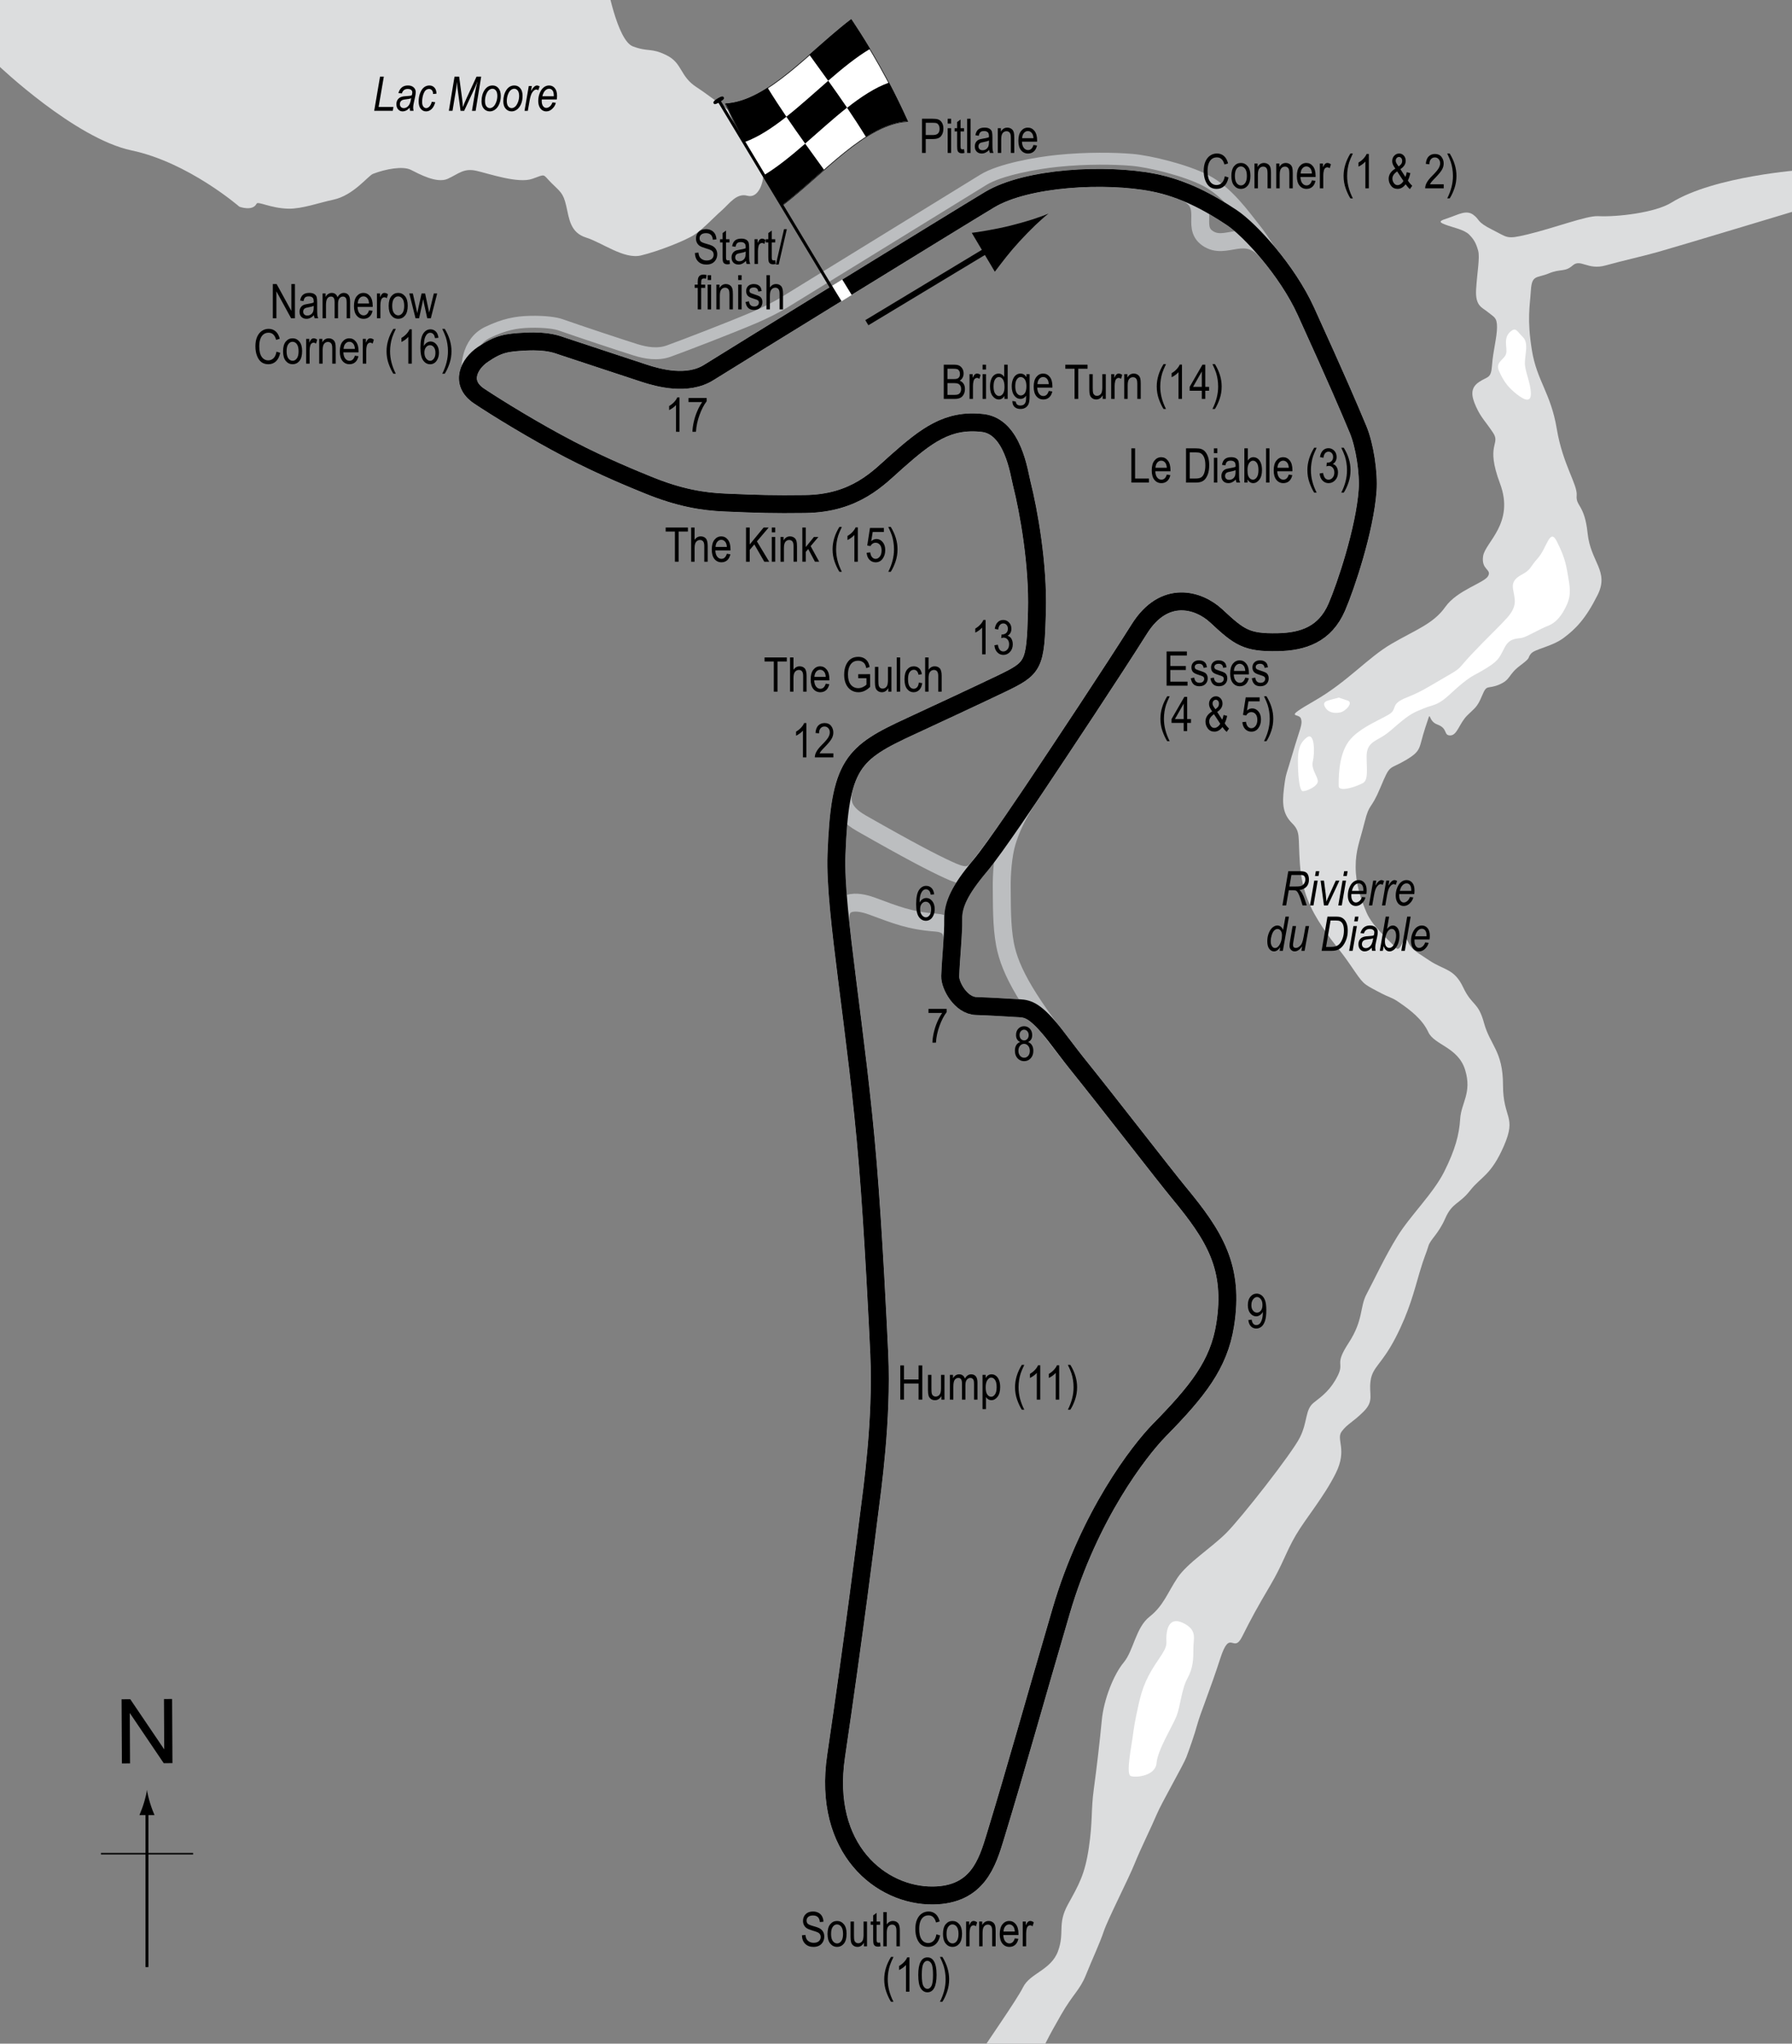 <?xml version="1.0" encoding="utf-8"?>
<!-- Generator: Adobe Illustrator 14.0.0, SVG Export Plug-In . SVG Version: 6.00 Build 43363)  -->
<!DOCTYPE svg PUBLIC "-//W3C//DTD SVG 1.1//EN" "http://www.w3.org/Graphics/SVG/1.1/DTD/svg11.dtd">
<svg version="1.1" xmlns="http://www.w3.org/2000/svg" xmlns:xlink="http://www.w3.org/1999/xlink" x="0px" y="0px" width="300px"
	 height="342.063px" viewBox="0 0 300 342.063" enable-background="new 0 0 300 342.063" xml:space="preserve">
<rect x="0" y="0" width="300" height="342.063" fill="#808080" stroke="none"/>
<g id="Water">
	<path fill="#DCDDDE" d="M-6.465-1.571l6.208,12.545c0,0,12.792,12.205,22.292,14.205s18.038,9.417,18.038,9.417
		s2.212,0.833,2.879-0.5c0.233-0.466,2.344,0.769,5.333,0.833c2.273,0.049,5.16-1.007,7.5-1.5c3.392-0.714,5.832-4.013,6.667-4.333
		c2.167-0.833,5-1.333,6.333-0.667s4.333,2.333,6.167,1.5s2.667-1.833,4.833-1.333s7,2.167,9.333,1.333s1.667-0.833,3.167,0.667
		s2,1.667,2.5,3.833s0.666,4.5,3.333,5.333s6.334,3.667,9.167,3s7.5-2.5,9-3.5s3.167-2.833,4.5-4s2.499-3,4.333-2.5
		s2.667-2.167,2.667-3.5s-2.167-3.333-1-4.333s4.834-0.833,0.667-3s-8.001-5.5-10.834-7.333s-2.334-4-5-5.333s-2.999-0.5-5.666-1.5
		s-4.417-10.833-4.417-10.833L-6.465-1.571z"/>
	<path fill="#DCDDDE" d="M301.785,28.429v6.5c0,0-21.25,6.417-24.25,7.25s-5.75,1.417-8.75,2.25s-4.167-1.167-5.5,0s-2,0.5-4,1.333
		s-2.833,0.166-3,2.833s-0.666,4.833,0.167,10s3.166,7.167,4.166,13.167s3.501,9.333,3.334,11.167s1.333,1.5,1.833,6.333
		s3.667,6.333,1.667,10.333s-3.667,5.667-5.667,7.167s-4.833,1.833-5.5,2.667s0.167,0.5-1.833,2s-1.5,2.333-3.5,3.167
		s-2.001-0.167-2.834,1.833s-1.167,2-2.5,3.333s-1.666,3.333-2.833,3.333s-0.334-1.166-2.167-1.833s-0.834-3-2,0.5
		s-0.5,3.833-3.333,5.5s-2.501,0.5-4.167,4.5s-1.832,2.5-2.666,5.833s-1.5,4.667-1.5,7.5s0.833,5.334,1.833,7.667
		s3.833,4.666,4.833,5.833s1.333-2.667,2-1.167s1.167,1.667,3.667,3.333s4.167,1.333,5.667,4.5s2.5,2.333,3.5,6
		s3.166,4.667,3.166,10.333s2.334,5.166,0.167,10.166s-3.834,5.166-5.667,7.5s-2.999,2-4.166,4.667s-2.501,3.501-2.834,4.667
		s-0.667,1.667-1.5,4.5s-1.667,6.333-4,10.833s-3.832,4.834-4.166,7.167s0.666,3.332-1.167,5.166s-2.667,2.001-3.667,3.334s1,3-1,7
		s-4.999,7.5-6.666,10.333s-2.168,4.833-4.334,8.5s-3.166,5.5-4.666,8.5s-2-1.499-3.667,3.667s-3.333,9.167-3.833,11
		s-1.334,4.167-1.834,5.5s-4.167,7.666-5,9.666s-2.666,5.667-3.666,8.167s-4.5,9.333-5.167,11.333s-2,4.834-3,7.334
		s-2.167,3.166-4.167,6.666s-3.166,5.667-4.333,8.667s-2.167,4.5-3.167,6.5s-1.166,2.944-1.166,2.944h-14.5
		c0,0,7.666-8.444,9.166-10.944s6.5-9.499,7.667-11.833s4.666-2.833,5.833-6s-0.166-4.501,1.667-7.834s2.833-5,3.5-9.5
		s0.333-6.166,0.833-9.833s1.001-8,1.334-11.5s1.999-7.667,3.666-9.667s2.001-5.832,4.334-7.666s2.999-4,4.666-6.5
		s5.667-5,8.167-7.5s10.999-13.333,12.333-16s0.834-4.668,2.334-5.834s2.834-2.167,4-4.5s-0.667-1.667,1.833-5.5
		s1.833-5.999,3-8.166s3.001-6.167,5.167-9.667s6-7.166,7.833-10.833s2.501-6.168,2.667-8.834s2-4.333,0.833-8.166
		c-1.167-3.833-5.167-4.167-6.167-6.333s-2.999-3.667-4.666-4.833s-1.334-0.667-3.834-2s-2.334-1.167-4.5-4.333
		s-2.666-3.333-4.666-6.333s-3.501-6-3.834-10.667s0.167-5.333-1.333-6.833s-1.666-3.167-1.333-5.833s0.334-2,1.5-6
		s1.666-4.667,1.333-5.667s-3.167,0.167,2.333-3s8.834-7.167,12.834-9.5s7-3.334,9-6.167s6.499-4,7.166-5.167s-1.166-1-0.833-3.333
		s5.333-5.5,2.833-12.167s0.168-6.5-1.166-8.5s-2.001-2.5-2.834-4.333s-1-3.167,0.5-4.167s2-0.5,2.167-2.833
		s0.833-4.666,0.833-6.333s-0.5-1.667-1.5-2.5s-2.167-1-2-3.833s0.668-5.333,0.334-6.5s-0.666-1.833-1.5-2.667s-2.666-1.167-4-1.667
		s-0.834-0.667,0.666-1.167s2.833-1.333,4-0.5s0.5,1.167,3.167,2.5s2.333,1.667,5.833,0.833c4.635-1.104,9.983-3.185,11.917-3.083
		c3.167,0.167,9.557-0.578,12.25-2.25C287.035,29.429,301.785,28.429,301.785,28.429z"/>
	<path fill="#FFFFFF" d="M198.285,271.762c-2.075-1.117-2.833,0.168-3,1.834s0.501,1.499-1.333,4.166s-2.668,4.5-3.334,7.5
		s-0.834,4.166-1,5.5s-1.166,6.166-0.333,6.5s4.166,0.001,4.333-2.166s2.668-6.168,3.334-7.834s0.833-4.5,1.833-6.333s1-3.333,1-5
		S200.452,272.928,198.285,271.762z"/>
	<path fill="#FFFFFF" d="M218.785,123.429c-1.313,0.985-1.5,2.333-1.5,4s0.166,5,0.833,5s2.5-0.833,2.5-1.667s-1.166-2-0.833-3.333
		S220.118,122.429,218.785,123.429z"/>
	<path fill="#FFFFFF" d="M224.118,116.762c-1.666,0.5-2.833,0.5-2.333,1.5s1.5,1.167,2.5,1s2.333-1.667,1.333-2
		S224.118,116.762,224.118,116.762z"/>
	<path fill="#FFFFFF" d="M228.118,131.095c-1.886,0.943-4,1.333-4,0.5s-0.166-5,1.667-7.5s6.334-4,7.167-4.833s0-1.5,2.5-2.5
		s3.166-1.5,6.333-3.333s2-1.167,4.5-3.833s4.333-4.333,6-6.167s1.334-3,1.167-4s-0.668-2.167,1.166-3.167s1.334-1.167,2.834-2.833
		s1.999-5.167,3.166-2.833s1.501,3.5,1.834,5.5s0.666,3.334-0.167,5.167s-1.834,3-3.167,3.5s-3.5,1.833-4.333,2s-1.999,0-2.833,1.5
		s-0.833,2.167-3,3.5s-2.333,1.167-4,2.5s-2.333,2.167-3.5,3s-2,0.833-3.167,1.333s-1.833,0.667-3.5,2s-1.999,1.834-3.333,2.667
		s-2.667,1.166-2.667,3.333S229.118,130.595,228.118,131.095z"/>
	<path fill="#FFFFFF" d="M252.952,55.429c-1.456,1.164-0.501,2.833-0.834,3.833s-1.832,1.333-1.166,2.833s1.334,2.5,2.5,3.5
		s2.833,2.167,2.833,0.333s-1-3.667-1-5.167s0.667-3.333-0.333-4.333S253.786,54.762,252.952,55.429z"/>
	<path fill="#DCDDDE" d="M277.785,42.429"/>
</g>
<g id="Pitlane">
	<path fill="none" stroke="#BCBEC0" stroke-width="2" d="M78.369,64.262c-0.417-2.667-0.208-6.976,3.292-8.646
		c2.75-1.313,4.724-1.694,7.063-1.75c2.625-0.063,4.351,0.226,5.125,0.5c3,1.063,10.354,3.5,12.563,4.188
		c1.641,0.511,3.659,0.891,5.542,0.208c2.646-0.958,10.146-3.833,14.396-5.646c1.409-0.601,3.519-1.625,4.938-2.5
		c5.375-3.313,30.729-18.908,33.333-20.521c2.792-1.729,8.935-2.813,12.417-3.167c4.917-0.5,9.583-0.417,12.5-0.167
		s8.891,1.7,12.25,3.417c3.75,1.917,6.5,5.917,8.25,8.083s3.75,5.677,5.75,8.76"/>
</g>
<g id="Southern_circuit">
	<path fill="none" stroke="#BCBEC0" stroke-width="3" d="M156.702,154.429c3.149,0.236,2.789,2.54,2.665,4.292
		c-0.109,1.537-0.231,3.129-0.29,4.667c-0.059,1.543,1.773,4.916,4.334,5c2.542,0.083,5.026,0.241,7.291,0.375
		c1.416,0.083,2.742,0.407,5.959,4.542c0.804,1.033,2.631,3.47,3.562,4.625c5.438,6.75,14.71,18.77,17.125,21.688
		c6,7.25,9.301,12.518,7.75,22.188c-1.063,6.625-4.625,11.063-11,17.563c-3.387,3.453-11.755,14.266-16.438,30.25
		c-4.688,16-7.461,26.074-11.041,37.813c-1.334,4.374-2.959,9.749-10.417,9.833c-8.667,0.098-18.542-7.709-16.229-23.334
		c2.937-19.843,5.126-37.324,5.563-40.813c0.438-3.5,2.167-15.437,1.667-26.437c-0.2-4.409-0.979-20.376-1.917-31.813
		c-1.278-15.602-3.487-29.896-4.596-40.393c-0.487-4.608,3.763-3.379,5.347-2.795C149.994,153.137,152.244,154.095,156.702,154.429z
		"/>
</g>
<g id="Original_circuit">
	<path fill="none" stroke="#BCBEC0" stroke-width="3" d="M94.254,57.991c3.906,1.271,6.198,2.063,13.573,4.479
		c2.408,0.789,7.249,2.125,10.833-0.125s41.572-25.66,47-28.917c6.25-3.75,19.435-4.424,27.375-2.875
		c5.125,1,9.373,3.332,13.188,5.875c3,2,9.263,8.78,12.396,15.667c5.354,11.771,7.04,15.734,8.729,19.771
		c1.125,2.688,1.817,7.31,1.604,10.229c-0.479,6.583-3.667,16.083-5.167,19.542c-1.962,4.523-5.604,5.771-9.875,5.854
		c-5.266,0.103-6.438-0.813-10.291-4.396c-2.955-2.748-8.71-4.458-12.876,2.167c-4.321,6.873-12.676,19.447-16.864,25.72
		c-0.406,0.607-5.406,8.322-10.094,14.259c-1.358,1.721-2.563,1.5-5.125,0.313c-2.458-1.139-6.075-2.984-14.438-7.75
		c-3.437-1.958-3.591-3.926-2.712-6.675c1.572-4.914,4.692-6.704,11.025-9.616c2-0.92,11.892-5.523,15.124-7.084
		c5.438-2.625,5.688-3,5.938-12.125c0.214-7.818-1.375-16.75-2.563-21.438c-0.428-1.687-1.447-9.471-6.5-10.063
		c-5.875-0.688-9.438,2.063-14.499,6.542c-2.945,2.607-6.814,6.922-15.251,7.02c-5.375,0.063-7.625,0-13.438-0.25
		c-3.665-0.158-7.576-0.77-12.875-2.938c-2.063-0.844-7.398-2.984-13.188-6s-12.055-6.87-15.063-8.875
		c-3.375-2.25-1.625-5.438,0.563-6.938c2.688-1.843,4.004-2.024,7.188-2.188C91.837,56.981,93.349,57.697,94.254,57.991z"/>
</g>
<g id="Original_GP_circuit">
	<path fill="none" stroke="#BCBEC0" stroke-width="3" d="M94.254,57.991c3.906,1.271,6.198,2.063,13.573,4.479
		c2.408,0.789,7.249,2.125,10.833-0.125s41.572-25.66,47-28.917c6.25-3.75,19.435-4.424,27.375-2.875
		c5.125,1,9.373,3.332,13.188,5.875c3,2,9.263,8.78,12.396,15.667c5.354,11.771,7.04,15.734,8.729,19.771
		c1.125,2.688,1.817,7.31,1.604,10.229c-0.479,6.583-3.667,16.083-5.167,19.542c-1.962,4.523-5.604,5.771-9.875,5.854
		c-5.266,0.103-6.438-0.813-10.291-4.396c-2.955-2.748-8.71-4.458-12.876,2.167c-4.74,7.538-14.333,21.938-17.958,27.354
		c-1.037,1.55-3.124,4.583-4.25,8.396c-0.621,2.103-0.869,5.227-0.833,7.625c0.041,2.708-0.048,6.202,0.541,9.375
		c0.854,4.604,3.869,9.848,11.979,19.917c5.438,6.75,14.71,18.77,17.125,21.688c6,7.25,9.301,12.518,7.75,22.188
		c-1.063,6.625-4.625,11.063-11,17.563c-3.387,3.453-11.755,14.266-16.438,30.25c-4.688,16-7.461,26.074-11.041,37.813
		c-1.334,4.374-2.959,9.749-10.417,9.833c-8.667,0.098-18.542-7.709-16.229-23.334c2.937-19.843,5.126-37.324,5.563-40.813
		c0.438-3.5,2.167-15.437,1.667-26.437c-0.2-4.409-0.979-20.376-1.917-31.813c-1.84-22.451-5.606-42.194-5.25-51.813
		c0.563-15.188,2.625-17,12.501-21.541c2-0.92,11.892-5.523,15.124-7.084c5.438-2.625,5.688-3,5.938-12.125
		c0.214-7.818-1.375-16.75-2.563-21.438c-0.428-1.687-1.447-9.471-6.5-10.063c-5.875-0.688-9.438,2.063-14.499,6.542
		c-2.945,2.607-6.814,6.922-15.251,7.02c-5.375,0.063-7.625,0-13.438-0.25c-3.665-0.158-7.576-0.77-12.875-2.938
		c-2.063-0.844-7.398-2.984-13.188-6s-12.055-6.87-15.063-8.875c-3.375-2.25-1.625-5.438,0.563-6.938
		c2.688-1.843,4.004-2.024,7.188-2.188C91.837,56.981,93.349,57.697,94.254,57.991z"/>
</g>
<g id="New_GP_circuit_with_chicane">
	<path fill="none" stroke="#BCBEC0" stroke-width="3" d="M94.254,57.991c3.906,1.271,6.198,2.063,13.573,4.479
		c2.408,0.789,7.249,2.125,10.833-0.125s41.572-25.66,47-28.917c6.25-3.75,19.435-4.424,27.375-2.875
		c1.366,0.267,4.346,1.068,5.531,1.656c4.344,2.156,0.803,5.66,3.531,7.625c3.125,2.25,6.281-2.125,10.119,2.411
		c2.395,2.83,4.801,6.331,6.401,9.85c5.354,11.771,7.04,15.734,8.729,19.771c1.125,2.688,1.817,7.31,1.604,10.229
		c-0.479,6.583-3.667,16.083-5.167,19.542c-1.962,4.523-5.604,5.771-9.875,5.854c-5.266,0.103-6.438-0.813-10.291-4.396
		c-2.955-2.748-8.71-4.458-12.876,2.167c-4.466,7.102-13.239,20.294-17.271,26.327c-0.248,0.371-6.897,10.372-9.437,13.381
		c-3.375,4-4.495,6.477-4.459,8.875c0.041,2.708-0.375,6.25-0.5,9.542c-0.059,1.543,1.773,4.916,4.334,5
		c2.542,0.083,5.026,0.241,7.291,0.375c1.416,0.083,2.742,0.407,5.959,4.542c0.804,1.033,2.631,3.47,3.562,4.625
		c5.438,6.75,14.71,18.77,17.125,21.688c6,7.25,9.301,12.518,7.75,22.188c-1.063,6.625-4.625,11.063-11,17.563
		c-3.387,3.453-11.755,14.266-16.438,30.25c-4.688,16-7.461,26.074-11.041,37.813c-1.334,4.374-2.959,9.749-10.417,9.833
		c-8.667,0.098-18.542-7.709-16.229-23.334c2.937-19.843,5.126-37.324,5.563-40.813c0.438-3.5,2.167-15.437,1.667-26.437
		c-0.2-4.409-0.979-20.376-1.917-31.813c-1.84-22.451-5.606-42.194-5.25-51.813c0.563-15.188,2.625-17,12.501-21.541
		c2-0.92,11.892-5.523,15.124-7.084c5.438-2.625,5.688-3,5.938-12.125c0.214-7.818-1.375-16.75-2.563-21.438
		c-0.428-1.687-1.447-9.471-6.5-10.063c-5.875-0.688-9.438,2.063-14.499,6.542c-2.945,2.607-6.814,6.922-15.251,7.02
		c-5.375,0.063-7.625,0-13.438-0.25c-3.665-0.158-7.576-0.77-12.875-2.938c-2.063-0.844-7.398-2.984-13.188-6
		s-12.055-6.87-15.063-8.875c-3.375-2.25-1.625-5.438,0.563-6.938c2.688-1.843,4.004-2.024,7.188-2.188
		C91.837,56.981,93.349,57.697,94.254,57.991z"/>
</g>
<g id="New_GP_circuit">
	<path fill="none" stroke="#000000" stroke-width="3" d="M94.254,57.991c3.906,1.271,6.198,2.063,13.573,4.479
		c2.408,0.789,7.249,2.125,10.833-0.125s41.572-25.66,47-28.917c6.25-3.75,19.435-4.424,27.375-2.875
		c5.125,1,9.373,3.332,13.188,5.875c3,2,9.263,8.78,12.396,15.667c5.354,11.771,7.04,15.734,8.729,19.771
		c1.125,2.688,1.817,7.31,1.604,10.229c-0.479,6.583-3.667,16.083-5.167,19.542c-1.962,4.523-5.604,5.771-9.875,5.854
		c-5.266,0.103-6.438-0.813-10.291-4.396c-2.955-2.748-8.71-4.458-12.876,2.167c-4.466,7.102-13.239,20.294-17.271,26.327
		c-0.248,0.371-6.897,10.372-9.437,13.381c-3.375,4-4.495,6.477-4.459,8.875c0.041,2.708-0.375,6.25-0.5,9.542
		c-0.059,1.543,1.773,4.916,4.334,5c2.542,0.083,5.026,0.241,7.291,0.375c1.416,0.083,2.742,0.407,5.959,4.542
		c0.804,1.033,2.631,3.47,3.562,4.625c5.438,6.75,14.71,18.77,17.125,21.688c6,7.25,9.301,12.518,7.75,22.188
		c-1.063,6.625-4.625,11.063-11,17.563c-3.387,3.453-11.755,14.266-16.438,30.25c-4.688,16-7.461,26.074-11.041,37.813
		c-1.334,4.374-2.959,9.749-10.417,9.833c-8.667,0.098-18.542-7.709-16.229-23.334c2.937-19.843,5.126-37.324,5.563-40.813
		c0.438-3.5,2.167-15.437,1.667-26.437c-0.2-4.409-0.979-20.376-1.917-31.813c-1.84-22.451-5.606-42.194-5.25-51.813
		c0.563-15.188,2.625-17,12.501-21.541c2-0.92,11.892-5.523,15.124-7.084c5.438-2.625,5.688-3,5.938-12.125
		c0.214-7.818-1.375-16.75-2.563-21.438c-0.428-1.687-1.447-9.471-6.5-10.063c-5.875-0.688-9.438,2.063-14.499,6.542
		c-2.945,2.607-6.814,6.922-15.251,7.02c-5.375,0.063-7.625,0-13.438-0.25c-3.665-0.158-7.576-0.77-12.875-2.938
		c-2.063-0.844-7.398-2.984-13.188-6s-12.055-6.87-15.063-8.875c-3.375-2.25-1.625-5.438,0.563-6.938
		c2.688-1.843,4.004-2.024,7.188-2.188C91.837,56.981,93.349,57.697,94.254,57.991z"/>
</g>
<g id="Startline">
	<line fill="none" stroke="#FFFFFF" stroke-width="2" x1="140.145" y1="47.304" x2="141.738" y2="49.897"/>
</g>
<g id="Flag_x2C__North">
	<g>
		<g>
			<path fill="#FFFFFF" stroke="#000000" stroke-width="0.1" d="M151.945,20.34c-7.015,0.356-14.029,8.755-21.044,14.094
				c-3.148-4.729-6.296-10.075-9.444-17.04C128.472,17.038,135.485,8.64,142.5,3.3C145.648,8.029,148.797,13.375,151.945,20.34z"/>
			<path d="M131.654,19.54c-2.339,1.848-4.677,3.4-7.016,4.245c-1.05-1.996-2.1-4.135-3.149-6.453
				c2.339-0.126,4.679-1.145,7.018-2.645C129.556,16.389,130.605,17.994,131.654,19.54z"/>
			<path d="M137.945,28.404c-2.339,2.048-4.678,4.169-7.017,5.952c-1.049-1.575-2.098-3.218-3.146-4.967
				c2.339-1.396,4.677-3.314,7.016-5.344C135.847,25.508,136.896,26.949,137.945,28.404z"/>
			<path d="M141.806,18.018c-2.339,1.843-4.677,3.986-7.016,6.017c-1.049-1.464-2.099-2.951-3.147-4.497
				c2.338-1.847,4.676-3.99,7.014-6.019C139.706,14.983,140.756,16.471,141.806,18.018z"/>
			<path d="M151.977,20.3c-2.339,0.11-4.677,1.117-7.016,2.607c-1.05-1.706-2.099-3.314-3.148-4.862
				c2.339-1.843,4.677-3.386,7.016-4.218C149.878,15.83,150.927,17.975,151.977,20.3z"/>
			<path d="M145.658,8.18c-2.339,1.39-4.677,3.306-7.016,5.335c-1.049-1.464-2.099-2.905-3.147-4.36
				c2.338-2.049,4.677-4.168,7.015-5.948C143.56,4.784,144.608,6.429,145.658,8.18z"/>
		</g>
	</g>
	<line fill="#FFFFFF" stroke="#000000" stroke-width="0.5" x1="120.192" y1="16.585" x2="139.152" y2="48.085"/>
	<path d="M121.163,16.293c0.101,0.166,0.102,0.322-0.651,0.777c-0.758,0.452-0.935,0.406-1.034,0.239
		c-0.101-0.168-0.085-0.389,0.672-0.841C120.901,16.014,121.063,16.125,121.163,16.293z"/>
	<g>
		<line fill="none" stroke="#000000" x1="145.119" y1="54.012" x2="166.802" y2="40.938"/>
		<path d="M170.631,40.451c-1.747,1.909-2.783,3.325-4.086,5.027l-3.861-6.505c0.783-0.075,3.857-0.559,6.37-1.179
			c2.691-0.667,5.044-1.424,6.485-2.051C174.296,36.707,172.505,38.409,170.631,40.451z"/>
	</g>
	<g>
		<g>
			<g>
				<line fill="none" stroke="#000000" stroke-width="0.5" x1="24.603" y1="329.243" x2="24.603" y2="302.96"/>
				<path d="M24.09,301.779c-0.249,0.827-0.479,1.364-0.746,2.027h2.522c-0.113-0.237-0.496-1.2-0.746-2.027
					c-0.268-0.885-0.449-1.687-0.516-2.207C24.541,300.093,24.357,300.895,24.09,301.779z"/>
			</g>
		</g>
	</g>
	<line fill="none" stroke="#000000" stroke-width="0.25" x1="16.898" y1="310.269" x2="32.333" y2="310.269"/>
	<g>
		<path d="M20.409,295.16l-0.057-10.737l1.458-0.008l5.685,8.4l-0.045-8.431l1.362-0.007l0.057,10.736l-1.458,0.008l-5.685-8.406
			l0.045,8.438L20.409,295.16z"/>
	</g>
</g>
<g id="Labels_New_GP">
	<g>
		<path d="M154.355,25.603v-5.727h1.77c0.417,0,0.724,0.037,0.922,0.109c0.271,0.099,0.487,0.283,0.648,0.551
			s0.242,0.598,0.242,0.988c0,0.516-0.132,0.936-0.395,1.262s-0.718,0.488-1.363,0.488h-1.203v2.328H154.355z M154.977,22.599h1.215
			c0.383,0,0.663-0.086,0.84-0.26s0.266-0.434,0.266-0.783c0-0.227-0.044-0.42-0.131-0.582s-0.192-0.272-0.316-0.332
			s-0.347-0.09-0.67-0.09h-1.203V22.599z"/>
		<path d="M158.652,20.685v-0.809h0.574v0.809H158.652z M158.652,25.603v-4.148h0.574v4.148H158.652z"/>
		<path d="M161.391,24.974l0.078,0.621c-0.159,0.042-0.302,0.063-0.43,0.063c-0.2,0-0.362-0.04-0.484-0.119
			s-0.206-0.188-0.252-0.326s-0.068-0.413-0.068-0.824v-2.387h-0.422v-0.547h0.422v-1.027l0.574-0.422v1.449h0.582v0.547h-0.582
			v2.426c0,0.224,0.017,0.369,0.051,0.434c0.05,0.094,0.142,0.141,0.277,0.141C161.202,25.001,161.286,24.992,161.391,24.974z"/>
		<path d="M161.914,25.603v-5.727h0.574v5.727H161.914z"/>
		<path d="M165.605,25.091c-0.192,0.201-0.394,0.352-0.602,0.453s-0.425,0.152-0.648,0.152c-0.354,0-0.637-0.107-0.848-0.32
			s-0.316-0.501-0.316-0.863c0-0.24,0.05-0.452,0.148-0.637s0.234-0.33,0.406-0.434s0.433-0.181,0.781-0.23
			c0.469-0.069,0.813-0.151,1.031-0.246l0.004-0.18c0-0.284-0.051-0.483-0.152-0.598c-0.144-0.167-0.363-0.25-0.66-0.25
			c-0.269,0-0.469,0.056-0.602,0.167s-0.23,0.32-0.293,0.626l-0.566-0.094c0.081-0.445,0.244-0.77,0.49-0.973
			s0.599-0.305,1.057-0.305c0.356,0,0.637,0.067,0.84,0.201s0.331,0.3,0.385,0.498s0.08,0.487,0.08,0.867v0.938
			c0,0.656,0.013,1.07,0.037,1.24s0.073,0.336,0.146,0.498h-0.602C165.663,25.459,165.624,25.289,165.605,25.091z M165.559,23.521
			c-0.211,0.104-0.524,0.193-0.941,0.266c-0.242,0.042-0.411,0.089-0.508,0.143s-0.171,0.129-0.225,0.227s-0.08,0.21-0.08,0.338
			c0,0.198,0.062,0.356,0.184,0.475s0.292,0.178,0.508,0.178c0.206,0,0.393-0.053,0.561-0.16s0.294-0.25,0.377-0.428
			s0.125-0.438,0.125-0.779V23.521z"/>
		<path d="M167.039,25.603v-4.148h0.52v0.586c0.125-0.228,0.277-0.398,0.458-0.511s0.388-0.169,0.622-0.169
			c0.182,0,0.351,0.036,0.505,0.107c0.155,0.072,0.279,0.166,0.374,0.281c0.096,0.116,0.166,0.266,0.213,0.451
			s0.07,0.469,0.07,0.852v2.551h-0.574v-2.526c0-0.305-0.026-0.528-0.078-0.668s-0.134-0.25-0.244-0.327
			c-0.11-0.077-0.239-0.115-0.385-0.115c-0.276,0-0.496,0.103-0.66,0.309c-0.164,0.206-0.246,0.559-0.246,1.06v2.268H167.039z"/>
		<path d="M173.012,24.267l0.594,0.09c-0.099,0.443-0.278,0.777-0.537,1.002s-0.58,0.338-0.963,0.338
			c-0.481,0-0.872-0.183-1.17-0.549s-0.447-0.894-0.447-1.584c0-0.716,0.15-1.262,0.451-1.639s0.682-0.564,1.143-0.564
			c0.44,0,0.808,0.185,1.102,0.555s0.441,0.905,0.441,1.605l-0.004,0.188h-2.539c0.023,0.466,0.132,0.818,0.324,1.055
			s0.427,0.355,0.703,0.355C172.542,25.118,172.843,24.834,173.012,24.267z M171.117,23.13h1.898
			c-0.026-0.359-0.103-0.627-0.23-0.805c-0.185-0.258-0.421-0.387-0.707-0.387c-0.258,0-0.478,0.107-0.66,0.322
			S171.136,22.765,171.117,23.13z"/>
	</g>
	<g>
		<path d="M116.338,42.343l0.586-0.063c0.031,0.315,0.103,0.561,0.213,0.736s0.269,0.317,0.475,0.424s0.438,0.16,0.695,0.16
			c0.37,0,0.657-0.09,0.861-0.271s0.307-0.415,0.307-0.704c0-0.169-0.037-0.316-0.111-0.442s-0.187-0.229-0.336-0.31
			c-0.149-0.081-0.474-0.195-0.971-0.342c-0.442-0.131-0.758-0.264-0.945-0.396s-0.333-0.301-0.438-0.506s-0.156-0.436-0.156-0.693
			c0-0.463,0.149-0.842,0.449-1.137s0.703-0.441,1.211-0.441c0.349,0,0.654,0.069,0.916,0.207s0.465,0.336,0.609,0.594
			s0.222,0.561,0.232,0.91l-0.598,0.055c-0.031-0.373-0.143-0.648-0.334-0.828s-0.46-0.27-0.807-0.27
			c-0.352,0-0.62,0.079-0.805,0.236s-0.277,0.361-0.277,0.611c0,0.231,0.067,0.411,0.203,0.539c0.136,0.127,0.44,0.257,0.914,0.387
			c0.463,0.128,0.788,0.24,0.976,0.333c0.286,0.146,0.503,0.339,0.649,0.577c0.146,0.238,0.219,0.522,0.219,0.853
			c0,0.328-0.077,0.626-0.23,0.896c-0.153,0.269-0.362,0.474-0.627,0.614c-0.265,0.141-0.583,0.211-0.955,0.211
			c-0.581,0-1.044-0.174-1.389-0.523S116.351,42.939,116.338,42.343z"/>
		<path d="M122.123,43.558l0.078,0.621c-0.159,0.042-0.302,0.063-0.43,0.063c-0.2,0-0.362-0.04-0.484-0.119
			s-0.206-0.188-0.252-0.326s-0.068-0.413-0.068-0.824v-2.387h-0.422v-0.547h0.422v-1.027l0.574-0.422v1.449h0.582v0.547h-0.582
			v2.426c0,0.224,0.017,0.369,0.051,0.434c0.05,0.094,0.142,0.141,0.277,0.141C121.935,43.585,122.019,43.576,122.123,43.558z"/>
		<path d="M124.881,43.675c-0.192,0.201-0.394,0.352-0.602,0.453s-0.425,0.152-0.648,0.152c-0.354,0-0.637-0.107-0.848-0.32
			s-0.316-0.501-0.316-0.863c0-0.24,0.05-0.452,0.148-0.637s0.234-0.33,0.406-0.434s0.433-0.181,0.781-0.23
			c0.469-0.069,0.813-0.151,1.031-0.246l0.004-0.18c0-0.284-0.051-0.483-0.152-0.598c-0.144-0.167-0.363-0.25-0.66-0.25
			c-0.269,0-0.469,0.056-0.602,0.167s-0.23,0.32-0.293,0.626l-0.566-0.094c0.081-0.445,0.244-0.77,0.49-0.973
			s0.599-0.305,1.057-0.305c0.356,0,0.637,0.067,0.84,0.201s0.331,0.3,0.385,0.498s0.08,0.487,0.08,0.867v0.938
			c0,0.656,0.013,1.07,0.037,1.24s0.073,0.336,0.146,0.498h-0.602C124.938,44.043,124.899,43.873,124.881,43.675z M124.834,42.104
			c-0.211,0.104-0.524,0.193-0.941,0.266c-0.242,0.042-0.411,0.089-0.508,0.143s-0.171,0.129-0.225,0.227s-0.08,0.21-0.08,0.338
			c0,0.198,0.062,0.356,0.184,0.475s0.292,0.178,0.508,0.178c0.206,0,0.393-0.053,0.561-0.16s0.294-0.25,0.377-0.428
			s0.125-0.438,0.125-0.779V42.104z"/>
		<path d="M126.314,44.187v-4.148h0.52v0.629c0.133-0.292,0.255-0.485,0.365-0.58s0.235-0.143,0.373-0.143
			c0.192,0,0.39,0.076,0.59,0.227l-0.195,0.652c-0.144-0.102-0.282-0.152-0.418-0.152c-0.122,0-0.234,0.043-0.336,0.129
			s-0.173,0.206-0.215,0.359c-0.073,0.268-0.109,0.553-0.109,0.855v2.172H126.314z"/>
		<path d="M129.779,43.558l0.078,0.621c-0.159,0.042-0.302,0.063-0.43,0.063c-0.2,0-0.362-0.04-0.484-0.119
			s-0.206-0.188-0.252-0.326s-0.068-0.413-0.068-0.824v-2.387h-0.422v-0.547h0.422v-1.027l0.574-0.422v1.449h0.582v0.547h-0.582
			v2.426c0,0.224,0.017,0.369,0.051,0.434c0.05,0.094,0.142,0.141,0.277,0.141C129.591,43.585,129.675,43.576,129.779,43.558z"/>
		<path d="M129.894,44.28l1.36-5.918h0.469l-1.364,5.918H129.894z"/>
		<path d="M116.809,51.787v-3.602h-0.512v-0.547h0.512v-0.441c0-0.326,0.034-0.57,0.102-0.732c0.068-0.163,0.172-0.287,0.312-0.373
			s0.315-0.129,0.527-0.129c0.164,0,0.344,0.025,0.54,0.074l-0.086,0.609c-0.12-0.026-0.233-0.039-0.34-0.039
			c-0.172,0-0.295,0.045-0.369,0.135s-0.111,0.261-0.111,0.514v0.383h0.664v0.547h-0.664v3.602H116.809z"/>
		<path d="M118.473,46.869V46.06h0.574v0.809H118.473z M118.473,51.787v-4.148h0.574v4.148H118.473z"/>
		<path d="M119.93,51.787v-4.148h0.52v0.586c0.125-0.228,0.277-0.398,0.458-0.511s0.388-0.169,0.622-0.169
			c0.182,0,0.351,0.036,0.505,0.107c0.155,0.072,0.279,0.166,0.374,0.281c0.096,0.116,0.166,0.266,0.213,0.451
			s0.07,0.469,0.07,0.852v2.551h-0.574v-2.526c0-0.305-0.026-0.528-0.078-0.669s-0.134-0.25-0.244-0.327
			c-0.11-0.077-0.239-0.115-0.385-0.115c-0.276,0-0.496,0.103-0.66,0.309s-0.246,0.559-0.246,1.06v2.268H119.93z"/>
		<path d="M123.578,46.869V46.06h0.574v0.809H123.578z M123.578,51.787v-4.148h0.574v4.148H123.578z"/>
		<path d="M124.813,50.544l0.574-0.109c0.034,0.293,0.126,0.511,0.276,0.653c0.151,0.143,0.351,0.214,0.601,0.214
			c0.249,0,0.442-0.062,0.578-0.186c0.137-0.124,0.205-0.281,0.205-0.471c0-0.164-0.059-0.292-0.176-0.383
			c-0.081-0.063-0.276-0.141-0.586-0.234c-0.448-0.138-0.747-0.255-0.898-0.352s-0.269-0.225-0.352-0.387s-0.125-0.345-0.125-0.551
			c0-0.354,0.113-0.642,0.34-0.863s0.54-0.332,0.941-0.332c0.253,0,0.475,0.045,0.666,0.137s0.338,0.213,0.439,0.367
			s0.172,0.374,0.211,0.66l-0.563,0.094c-0.052-0.453-0.298-0.68-0.738-0.68c-0.25,0-0.437,0.05-0.559,0.15
			c-0.122,0.1-0.184,0.228-0.184,0.383c0,0.153,0.059,0.274,0.176,0.362c0.07,0.052,0.279,0.135,0.627,0.249
			c0.477,0.152,0.785,0.272,0.926,0.362c0.14,0.09,0.249,0.212,0.326,0.368c0.078,0.155,0.117,0.34,0.117,0.554
			c0,0.396-0.126,0.718-0.377,0.963s-0.595,0.368-1.029,0.368C125.415,51.88,124.942,51.435,124.813,50.544z"/>
		<path d="M128.316,51.787V46.06h0.574v2.055c0.136-0.19,0.288-0.333,0.459-0.428s0.358-0.143,0.564-0.143
			c0.362,0,0.647,0.115,0.857,0.346s0.314,0.653,0.314,1.268v2.629h-0.574v-2.629c0-0.359-0.063-0.617-0.191-0.773
			s-0.304-0.234-0.527-0.234c-0.25,0-0.463,0.1-0.639,0.301s-0.264,0.556-0.264,1.066v2.27H128.316z"/>
	</g>
	<g>
		<path d="M205.043,29.512l0.625,0.191c-0.138,0.643-0.38,1.123-0.725,1.439s-0.765,0.475-1.26,0.475
			c-0.435,0-0.807-0.106-1.115-0.318s-0.562-0.553-0.758-1.022c-0.196-0.469-0.295-1.022-0.295-1.661
			c0-0.631,0.099-1.164,0.295-1.601c0.197-0.437,0.464-0.766,0.8-0.989c0.336-0.223,0.712-0.334,1.126-0.334
			c0.454,0,0.844,0.141,1.169,0.423c0.326,0.282,0.554,0.696,0.685,1.241l-0.609,0.176c-0.209-0.794-0.627-1.191-1.256-1.191
			c-0.313,0-0.584,0.08-0.813,0.24c-0.229,0.161-0.413,0.41-0.55,0.749s-0.205,0.768-0.205,1.286c0,0.785,0.138,1.373,0.414,1.765
			s0.644,0.588,1.102,0.588c0.339,0,0.631-0.121,0.877-0.361S204.96,30.001,205.043,29.512z"/>
		<path d="M206.145,29.445c0-0.716,0.15-1.256,0.451-1.621s0.682-0.547,1.143-0.547c0.453,0,0.832,0.182,1.137,0.547
			s0.457,0.891,0.457,1.578c0,0.745-0.149,1.299-0.449,1.664s-0.681,0.547-1.145,0.547c-0.456,0-0.835-0.183-1.139-0.549
			S206.145,30.159,206.145,29.445z M206.734,29.443c0,0.537,0.098,0.937,0.293,1.199s0.438,0.393,0.727,0.393
			c0.271,0,0.503-0.132,0.697-0.397s0.291-0.663,0.291-1.195c0-0.535-0.098-0.933-0.293-1.195s-0.438-0.393-0.727-0.393
			c-0.273,0-0.507,0.132-0.699,0.395S206.734,28.912,206.734,29.443z"/>
		<path d="M210.012,31.52v-4.148h0.52v0.586c0.125-0.228,0.277-0.398,0.458-0.511s0.388-0.169,0.622-0.169
			c0.182,0,0.351,0.036,0.505,0.107c0.155,0.072,0.279,0.166,0.374,0.281c0.096,0.116,0.166,0.266,0.213,0.451
			s0.07,0.469,0.07,0.852v2.551h-0.574v-2.526c0-0.305-0.026-0.528-0.078-0.668s-0.134-0.25-0.244-0.327
			c-0.11-0.077-0.239-0.115-0.385-0.115c-0.276,0-0.496,0.103-0.66,0.309c-0.164,0.206-0.246,0.559-0.246,1.06v2.268H210.012z"/>
		<path d="M213.66,31.52v-4.148h0.52v0.586c0.125-0.228,0.277-0.398,0.458-0.511s0.388-0.169,0.622-0.169
			c0.182,0,0.351,0.036,0.505,0.107c0.155,0.072,0.279,0.166,0.374,0.281c0.096,0.116,0.166,0.266,0.213,0.451
			s0.07,0.469,0.07,0.852v2.551h-0.574v-2.526c0-0.305-0.026-0.528-0.078-0.668s-0.134-0.25-0.244-0.327
			c-0.11-0.077-0.239-0.115-0.385-0.115c-0.276,0-0.496,0.103-0.66,0.309c-0.164,0.206-0.246,0.559-0.246,1.06v2.268H213.66z"/>
		<path d="M219.633,30.184l0.594,0.09c-0.099,0.443-0.278,0.777-0.537,1.002s-0.58,0.338-0.963,0.338
			c-0.481,0-0.872-0.183-1.17-0.549s-0.447-0.894-0.447-1.584c0-0.716,0.15-1.262,0.451-1.639s0.682-0.564,1.143-0.564
			c0.44,0,0.808,0.185,1.102,0.555s0.441,0.905,0.441,1.605l-0.004,0.188h-2.539c0.023,0.466,0.132,0.818,0.324,1.055
			s0.427,0.355,0.703,0.355C219.163,31.035,219.464,30.751,219.633,30.184z M217.738,29.047h1.898
			c-0.026-0.359-0.103-0.627-0.23-0.805c-0.185-0.258-0.421-0.387-0.707-0.387c-0.258,0-0.478,0.107-0.66,0.322
			S217.757,28.682,217.738,29.047z"/>
		<path d="M220.957,31.52v-4.148h0.52V28c0.133-0.292,0.255-0.485,0.365-0.58s0.235-0.143,0.373-0.143
			c0.192,0,0.39,0.076,0.59,0.227l-0.195,0.652c-0.144-0.102-0.282-0.152-0.418-0.152c-0.122,0-0.234,0.043-0.336,0.129
			s-0.173,0.206-0.215,0.359c-0.073,0.268-0.109,0.553-0.109,0.855v2.172H220.957z"/>
		<path d="M226.07,33.203c-0.286-0.448-0.548-1-0.783-1.656s-0.354-1.358-0.354-2.105c0-1.266,0.379-2.514,1.137-3.746h0.414
			c-0.292,0.612-0.493,1.086-0.604,1.424s-0.198,0.708-0.262,1.111s-0.096,0.81-0.096,1.219c0,1.25,0.32,2.501,0.961,3.754H226.07z"
			/>
		<path d="M229.156,31.52h-0.578v-4.48c-0.133,0.156-0.312,0.316-0.535,0.479s-0.43,0.286-0.617,0.369v-0.68
			c0.317-0.182,0.599-0.405,0.842-0.668s0.415-0.52,0.514-0.77h0.375V31.52z"/>
		<path d="M235.316,30.84c-0.38,0.516-0.828,0.773-1.344,0.773c-0.466,0-0.831-0.174-1.096-0.523s-0.396-0.734-0.396-1.156
			c0-0.706,0.373-1.275,1.119-1.708c-0.207-0.288-0.347-0.524-0.42-0.71s-0.109-0.368-0.109-0.544c0-0.361,0.114-0.665,0.342-0.909
			s0.502-0.367,0.822-0.367c0.308,0,0.566,0.115,0.777,0.346c0.211,0.23,0.316,0.522,0.316,0.876c0,0.544-0.297,1.009-0.889,1.394
			l0.844,1.307c0.092-0.224,0.167-0.49,0.225-0.798l0.598,0.156c-0.102,0.495-0.239,0.906-0.414,1.234
			c0.211,0.344,0.454,0.637,0.73,0.879l-0.387,0.563C235.804,31.467,235.563,31.196,235.316,30.84z M234.949,30.288l-1.051-1.6
			c-0.297,0.216-0.504,0.42-0.621,0.611s-0.176,0.389-0.176,0.591c0,0.261,0.08,0.509,0.241,0.746s0.372,0.355,0.632,0.355
			c0.166,0,0.342-0.063,0.526-0.19C234.686,30.674,234.835,30.503,234.949,30.288z M234.143,27.858
			c0.24-0.174,0.399-0.328,0.479-0.46c0.078-0.133,0.117-0.286,0.117-0.46c0-0.203-0.052-0.364-0.156-0.484s-0.229-0.18-0.375-0.18
			c-0.148,0-0.276,0.059-0.385,0.175c-0.108,0.117-0.162,0.269-0.162,0.457c0,0.179,0.075,0.375,0.227,0.589L234.143,27.858z"/>
		<path d="M241.695,30.844v0.676h-3.105c-0.008-0.273,0.075-0.58,0.248-0.918s0.49-0.739,0.951-1.2
			c0.539-0.537,0.892-0.952,1.059-1.245c0.167-0.293,0.25-0.566,0.25-0.819c0-0.292-0.085-0.53-0.256-0.714
			c-0.171-0.184-0.381-0.275-0.631-0.275c-0.269,0-0.488,0.099-0.66,0.298s-0.258,0.483-0.258,0.854l-0.594-0.074
			c0.042-0.549,0.197-0.963,0.467-1.24s0.624-0.416,1.064-0.416c0.479,0,0.842,0.161,1.088,0.484
			c0.246,0.322,0.369,0.689,0.369,1.101c0,0.364-0.097,0.714-0.289,1.048s-0.559,0.781-1.098,1.338
			c-0.344,0.352-0.565,0.592-0.666,0.719c-0.101,0.128-0.182,0.255-0.244,0.383H241.695z"/>
		<path d="M242.695,33.203h-0.414c0.638-1.252,0.957-2.504,0.957-3.754c0-0.409-0.032-0.815-0.096-1.219s-0.15-0.774-0.26-1.111
			s-0.31-0.812-0.602-1.424h0.414c0.755,1.232,1.133,2.48,1.133,3.746c0,0.727-0.113,1.417-0.339,2.072
			S242.999,32.732,242.695,33.203z"/>
	</g>
	<g>
		<path d="M214.692,151.549l0.98-5.727h1.946c0.421,0,0.726,0.045,0.911,0.137c0.187,0.091,0.324,0.225,0.415,0.402
			c0.123,0.24,0.185,0.525,0.185,0.855c0,0.498-0.131,0.893-0.394,1.186s-0.656,0.484-1.181,0.572
			c0.174,0.156,0.309,0.318,0.405,0.487c0.187,0.33,0.337,0.666,0.45,1.007l0.356,1.08h-0.702l-0.332-1.066
			c-0.126-0.409-0.268-0.751-0.423-1.027c-0.1-0.18-0.204-0.299-0.313-0.359s-0.284-0.09-0.527-0.09h-0.713l-0.436,2.543H214.692z
			 M215.864,148.385h0.849c0.471,0,0.79-0.018,0.959-0.053s0.317-0.104,0.443-0.207c0.127-0.103,0.228-0.234,0.302-0.393
			s0.111-0.334,0.111-0.527c0-0.174-0.031-0.321-0.094-0.439s-0.141-0.201-0.235-0.246c-0.094-0.045-0.261-0.068-0.501-0.068h-1.503
			L215.864,148.385z"/>
		<path d="M219.306,151.549l0.71-4.148h0.583l-0.711,4.148H219.306z M220.149,146.623l0.137-0.801h0.582l-0.137,0.801H220.149z"/>
		<path d="M221.645,151.549l-0.561-4.148h0.563l0.294,2.285c0.031,0.26,0.07,0.668,0.117,1.223c0.112-0.297,0.255-0.634,0.43-1.012
			l1.132-2.496h0.612l-1.944,4.148H221.645z"/>
		<path d="M224.044,151.549l0.71-4.148h0.583l-0.711,4.148H224.044z M224.888,146.623l0.137-0.801h0.582l-0.137,0.801H224.888z"/>
		<path d="M228.021,150.139l0.566,0.07c-0.094,0.404-0.312,0.755-0.653,1.055c-0.284,0.252-0.601,0.379-0.95,0.379
			c-0.248,0-0.474-0.067-0.677-0.201s-0.365-0.334-0.485-0.602s-0.18-0.585-0.18-0.955c0-0.487,0.092-0.941,0.275-1.363
			s0.408-0.73,0.674-0.924s0.554-0.291,0.863-0.291c0.394,0,0.714,0.15,0.963,0.449s0.373,0.723,0.373,1.27
			c0,0.203-0.015,0.412-0.043,0.625h-2.512c-0.008,0.083-0.012,0.157-0.012,0.222c0,0.389,0.074,0.685,0.224,0.886
			s0.328,0.302,0.537,0.302c0.199,0,0.395-0.079,0.587-0.237S227.913,150.437,228.021,150.139z M226.329,149.111h1.914v-0.145
			c0-0.371-0.073-0.649-0.219-0.834c-0.146-0.186-0.333-0.278-0.56-0.278c-0.246,0-0.471,0.104-0.676,0.313
			C226.585,148.376,226.432,148.691,226.329,149.111z"/>
		<path d="M229.176,151.549l0.711-4.148h0.515l-0.145,0.848c0.34-0.627,0.681-0.941,1.023-0.941c0.116,0,0.259,0.051,0.428,0.152
			l-0.238,0.656c-0.101-0.088-0.207-0.133-0.318-0.133c-0.213,0-0.426,0.14-0.637,0.42s-0.377,0.774-0.498,1.482l-0.29,1.664
			H229.176z"/>
		<path d="M231.359,151.549l0.711-4.148h0.515l-0.145,0.848c0.34-0.627,0.681-0.941,1.023-0.941c0.116,0,0.259,0.051,0.428,0.152
			l-0.238,0.656c-0.101-0.088-0.207-0.133-0.318-0.133c-0.213,0-0.426,0.14-0.637,0.42s-0.377,0.774-0.498,1.482l-0.29,1.664
			H231.359z"/>
		<path d="M236.036,150.139l0.566,0.07c-0.094,0.404-0.312,0.755-0.653,1.055c-0.284,0.252-0.601,0.379-0.95,0.379
			c-0.248,0-0.474-0.067-0.677-0.201s-0.365-0.334-0.485-0.602s-0.18-0.585-0.18-0.955c0-0.487,0.092-0.941,0.275-1.363
			s0.408-0.73,0.674-0.924s0.554-0.291,0.863-0.291c0.394,0,0.714,0.15,0.963,0.449s0.373,0.723,0.373,1.27
			c0,0.203-0.015,0.412-0.043,0.625h-2.512c-0.008,0.083-0.012,0.157-0.012,0.222c0,0.389,0.074,0.685,0.224,0.886
			s0.328,0.302,0.537,0.302c0.199,0,0.395-0.079,0.587-0.237S235.929,150.437,236.036,150.139z M234.345,149.111h1.914v-0.145
			c0-0.371-0.073-0.649-0.219-0.834c-0.146-0.186-0.333-0.278-0.56-0.278c-0.246,0-0.471,0.104-0.676,0.313
			C234.601,148.376,234.447,148.691,234.345,149.111z"/>
		<path d="M214.328,158.547c-0.329,0.463-0.676,0.695-1.042,0.695c-0.313,0-0.579-0.142-0.798-0.426
			c-0.22-0.284-0.329-0.709-0.329-1.277c0-0.508,0.088-0.973,0.265-1.396c0.176-0.423,0.393-0.735,0.65-0.936
			s0.514-0.301,0.77-0.301c0.423,0,0.742,0.249,0.958,0.746l0.4-2.23h0.582l-1.023,5.727h-0.539L214.328,158.547z M212.737,157.411
			l-0.004,0.168c0,0.344,0.08,0.625,0.24,0.844c0.124,0.169,0.287,0.254,0.489,0.254c0.263,0,0.503-0.167,0.722-0.5
			c0.286-0.445,0.43-0.992,0.43-1.641c0-0.333-0.074-0.591-0.221-0.773c-0.147-0.182-0.322-0.273-0.524-0.273
			c-0.197,0-0.383,0.087-0.557,0.262c-0.173,0.174-0.313,0.436-0.417,0.785C212.79,156.885,212.737,157.176,212.737,157.411z"/>
		<path d="M217.999,158.396c-0.408,0.565-0.825,0.847-1.251,0.847c-0.247,0-0.454-0.088-0.622-0.266s-0.251-0.405-0.251-0.684
			c0-0.177,0.036-0.477,0.108-0.898l0.409-2.395h0.583l-0.453,2.653c-0.039,0.222-0.059,0.392-0.059,0.511
			c0,0.163,0.041,0.287,0.121,0.371c0.081,0.084,0.194,0.126,0.34,0.126c0.206,0,0.411-0.083,0.615-0.248
			c0.205-0.166,0.354-0.372,0.449-0.621c0.096-0.249,0.181-0.582,0.255-1.001l0.328-1.791h0.583l-0.754,4.148h-0.539
			L217.999,158.396z"/>
		<path d="M221.253,159.149l0.98-5.727h1.416c0.317,0,0.56,0.025,0.727,0.074c0.244,0.07,0.462,0.202,0.653,0.395
			c0.19,0.193,0.339,0.449,0.442,0.77c0.104,0.32,0.156,0.689,0.156,1.105c0,0.555-0.085,1.058-0.256,1.51
			c-0.17,0.452-0.381,0.825-0.632,1.119s-0.545,0.5-0.88,0.617c-0.256,0.091-0.562,0.137-0.918,0.137H221.253z M221.994,158.5h0.744
			c0.349,0,0.644-0.037,0.887-0.111s0.461-0.219,0.653-0.434c0.191-0.215,0.359-0.517,0.5-0.905c0.143-0.388,0.213-0.83,0.213-1.325
			c0-0.436-0.062-0.781-0.185-1.038c-0.124-0.257-0.292-0.429-0.505-0.518c-0.153-0.065-0.393-0.098-0.72-0.098h-0.829
			L221.994,158.5z"/>
		<path d="M225.866,159.149l0.71-4.148h0.583l-0.711,4.148H225.866z M226.71,154.223l0.137-0.801h0.582l-0.137,0.801H226.71z"/>
		<path d="M229.638,158.633c-0.213,0.224-0.413,0.381-0.601,0.473s-0.378,0.137-0.57,0.137c-0.302,0-0.552-0.108-0.751-0.324
			s-0.299-0.51-0.299-0.883c0-0.266,0.059-0.498,0.176-0.695s0.281-0.35,0.492-0.455c0.212-0.105,0.515-0.167,0.908-0.186
			c0.333-0.018,0.561-0.038,0.685-0.059c0.123-0.021,0.229-0.052,0.317-0.094c0.056-0.198,0.083-0.359,0.083-0.484
			c0-0.173-0.065-0.313-0.197-0.417c-0.131-0.105-0.321-0.157-0.57-0.157c-0.502,0-0.826,0.25-0.976,0.75l-0.586-0.059
			c0.253-0.849,0.785-1.273,1.597-1.273c0.399,0,0.717,0.105,0.952,0.314c0.234,0.209,0.352,0.473,0.352,0.791
			c0,0.218-0.031,0.474-0.093,0.767l-0.224,1.026c-0.07,0.327-0.106,0.591-0.106,0.793c0,0.139,0.022,0.323,0.066,0.551h-0.595
			C229.669,159.019,229.649,158.847,229.638,158.633z M229.893,157.047c-0.146,0.068-0.393,0.12-0.739,0.156
			c-0.355,0.037-0.6,0.083-0.732,0.141s-0.236,0.145-0.311,0.262s-0.111,0.252-0.111,0.406c0,0.211,0.059,0.377,0.178,0.5
			c0.118,0.123,0.275,0.184,0.473,0.184c0.187,0,0.367-0.057,0.54-0.172c0.174-0.115,0.314-0.28,0.424-0.496
			S229.815,157.485,229.893,157.047z"/>
		<path d="M230.995,159.149l0.98-5.727h0.582l-0.352,2.047c0.188-0.211,0.356-0.357,0.507-0.439s0.302-0.123,0.456-0.123
			c0.315,0,0.582,0.141,0.798,0.424c0.217,0.283,0.325,0.705,0.325,1.268c0,0.518-0.088,0.988-0.262,1.408
			c-0.175,0.42-0.391,0.732-0.646,0.934c-0.255,0.202-0.507,0.303-0.755,0.303c-0.467,0-0.797-0.294-0.989-0.882l-0.138,0.789
			H230.995z M231.854,157.443l-0.004,0.148c0,0.351,0.071,0.617,0.213,0.798c0.143,0.181,0.318,0.271,0.526,0.271
			c0.167,0,0.332-0.068,0.494-0.205c0.161-0.137,0.309-0.389,0.44-0.757c0.131-0.368,0.197-0.729,0.197-1.083
			c0-0.377-0.07-0.661-0.21-0.853c-0.14-0.191-0.314-0.287-0.526-0.287c-0.188,0-0.371,0.092-0.548,0.277
			c-0.178,0.185-0.328,0.489-0.45,0.913C231.898,156.979,231.854,157.238,231.854,157.443z"/>
		<path d="M234.597,159.149l0.98-5.727h0.582l-0.98,5.727H234.597z"/>
		<path d="M238.597,157.739l0.566,0.07c-0.094,0.404-0.312,0.755-0.653,1.055c-0.284,0.252-0.601,0.379-0.95,0.379
			c-0.248,0-0.474-0.067-0.677-0.201s-0.365-0.334-0.485-0.602s-0.18-0.585-0.18-0.955c0-0.487,0.092-0.941,0.275-1.363
			s0.408-0.73,0.674-0.924s0.554-0.291,0.863-0.291c0.394,0,0.714,0.15,0.963,0.449s0.373,0.723,0.373,1.27
			c0,0.203-0.015,0.412-0.043,0.625h-2.512c-0.008,0.083-0.012,0.157-0.012,0.222c0,0.39,0.074,0.685,0.224,0.886
			c0.149,0.201,0.328,0.302,0.537,0.302c0.199,0,0.395-0.079,0.587-0.237S238.489,158.037,238.597,157.739z M236.905,156.711h1.914
			v-0.145c0-0.371-0.073-0.649-0.219-0.834c-0.146-0.186-0.333-0.278-0.56-0.278c-0.246,0-0.471,0.104-0.676,0.313
			C237.161,155.976,237.008,156.291,236.905,156.711z"/>
	</g>
	<g>
		<path d="M189.406,80.77v-5.727h0.621v5.051h2.313v0.676H189.406z"/>
		<path d="M195.336,79.434l0.594,0.09c-0.099,0.443-0.278,0.777-0.537,1.002s-0.58,0.338-0.963,0.338
			c-0.481,0-0.872-0.183-1.17-0.549s-0.447-0.894-0.447-1.584c0-0.716,0.15-1.262,0.451-1.639s0.682-0.564,1.143-0.564
			c0.44,0,0.808,0.185,1.102,0.555s0.441,0.905,0.441,1.605l-0.004,0.188h-2.539c0.023,0.466,0.132,0.818,0.324,1.055
			s0.427,0.355,0.703,0.355C194.866,80.285,195.167,80.001,195.336,79.434z M193.441,78.297h1.898
			c-0.026-0.359-0.103-0.627-0.23-0.805c-0.185-0.258-0.421-0.387-0.707-0.387c-0.258,0-0.478,0.107-0.66,0.322
			S193.46,77.932,193.441,78.297z"/>
		<path d="M198.551,80.77v-5.727h1.621c0.401,0,0.706,0.035,0.914,0.105c0.273,0.091,0.511,0.258,0.711,0.5s0.356,0.547,0.469,0.916
			s0.168,0.805,0.168,1.311c0,0.648-0.095,1.199-0.285,1.65s-0.435,0.772-0.732,0.961s-0.688,0.283-1.17,0.283H198.551z
			 M199.172,80.094h1c0.403,0,0.71-0.066,0.918-0.197s0.368-0.343,0.48-0.635c0.148-0.388,0.223-0.853,0.223-1.395
			c0-0.581-0.079-1.037-0.236-1.369s-0.36-0.554-0.607-0.666c-0.167-0.076-0.431-0.113-0.793-0.113h-0.984V80.094z"/>
		<path d="M203.219,75.852v-0.809h0.574v0.809H203.219z M203.219,80.77v-4.148h0.574v4.148H203.219z"/>
		<path d="M206.891,80.258c-0.192,0.201-0.394,0.352-0.602,0.453s-0.425,0.152-0.648,0.152c-0.354,0-0.637-0.107-0.848-0.32
			s-0.316-0.501-0.316-0.863c0-0.24,0.05-0.452,0.148-0.637s0.234-0.33,0.406-0.434s0.433-0.181,0.781-0.23
			c0.469-0.069,0.813-0.151,1.031-0.246l0.004-0.18c0-0.284-0.051-0.483-0.152-0.598c-0.144-0.167-0.363-0.25-0.66-0.25
			c-0.269,0-0.469,0.056-0.602,0.167s-0.23,0.32-0.293,0.626l-0.566-0.094c0.081-0.445,0.244-0.77,0.49-0.973
			s0.599-0.305,1.057-0.305c0.356,0,0.637,0.067,0.84,0.201s0.331,0.3,0.385,0.498s0.08,0.487,0.08,0.867v0.938
			c0,0.656,0.013,1.07,0.037,1.24s0.073,0.336,0.146,0.498h-0.602C206.948,80.626,206.909,80.456,206.891,80.258z M206.844,78.688
			c-0.211,0.104-0.524,0.193-0.941,0.266c-0.242,0.042-0.411,0.089-0.508,0.143s-0.171,0.129-0.225,0.227s-0.08,0.21-0.08,0.338
			c0,0.198,0.062,0.356,0.184,0.475s0.292,0.178,0.508,0.178c0.206,0,0.393-0.053,0.561-0.16s0.294-0.25,0.377-0.428
			s0.125-0.438,0.125-0.779V78.688z"/>
		<path d="M208.852,80.77h-0.535v-5.727h0.578v2.043c0.122-0.188,0.261-0.328,0.416-0.42s0.327-0.139,0.518-0.139
			c0.266,0,0.507,0.08,0.725,0.238s0.392,0.4,0.521,0.723s0.195,0.715,0.195,1.176c0,0.703-0.147,1.246-0.442,1.627
			s-0.639,0.572-1.032,0.572c-0.198,0-0.377-0.051-0.534-0.154c-0.158-0.103-0.294-0.256-0.409-0.459V80.77z M208.843,78.664
			c0,0.43,0.039,0.751,0.118,0.965c0.078,0.213,0.188,0.376,0.332,0.488s0.303,0.168,0.479,0.168c0.237,0,0.448-0.133,0.632-0.4
			c0.185-0.267,0.276-0.666,0.276-1.197c0-0.544-0.089-0.944-0.267-1.199c-0.177-0.255-0.396-0.383-0.653-0.383
			c-0.238,0-0.45,0.133-0.637,0.4S208.843,78.159,208.843,78.664z"/>
		<path d="M211.953,80.77v-5.727h0.574v5.727H211.953z"/>
		<path d="M215.754,79.434l0.594,0.09c-0.099,0.443-0.278,0.777-0.537,1.002s-0.58,0.338-0.963,0.338
			c-0.481,0-0.872-0.183-1.17-0.549s-0.447-0.894-0.447-1.584c0-0.716,0.15-1.262,0.451-1.639s0.682-0.564,1.143-0.564
			c0.44,0,0.808,0.185,1.102,0.555s0.441,0.905,0.441,1.605l-0.004,0.188h-2.539c0.023,0.466,0.132,0.818,0.324,1.055
			s0.427,0.355,0.703,0.355C215.284,80.285,215.585,80.001,215.754,79.434z M213.859,78.297h1.898
			c-0.026-0.359-0.103-0.627-0.23-0.805c-0.185-0.258-0.421-0.387-0.707-0.387c-0.258,0-0.478,0.107-0.66,0.322
			S213.878,77.932,213.859,78.297z"/>
		<path d="M220.008,82.453c-0.286-0.448-0.548-1-0.783-1.656s-0.354-1.358-0.354-2.105c0-1.266,0.379-2.514,1.137-3.746h0.414
			c-0.292,0.612-0.493,1.086-0.604,1.424s-0.198,0.708-0.262,1.111s-0.096,0.81-0.096,1.219c0,1.25,0.32,2.501,0.961,3.754H220.008z
			"/>
		<path d="M220.922,79.254l0.574-0.094c0.12,0.752,0.424,1.129,0.912,1.129c0.264,0,0.492-0.111,0.685-0.334
			c0.193-0.223,0.29-0.512,0.29-0.867c0-0.334-0.089-0.603-0.266-0.806s-0.395-0.305-0.652-0.305c-0.109,0-0.245,0.026-0.406,0.078
			l0.066-0.617l0.09,0.008c0.285,0,0.517-0.087,0.694-0.261c0.178-0.174,0.267-0.407,0.267-0.698c0-0.268-0.074-0.482-0.224-0.645
			c-0.148-0.163-0.33-0.244-0.544-0.244c-0.222,0-0.409,0.085-0.562,0.256c-0.153,0.17-0.25,0.429-0.292,0.775l-0.574-0.125
			c0.073-0.49,0.237-0.859,0.492-1.109s0.563-0.375,0.926-0.375c0.38,0,0.703,0.141,0.969,0.422
			c0.266,0.281,0.398,0.635,0.398,1.062c0,0.26-0.057,0.491-0.169,0.691c-0.112,0.201-0.27,0.358-0.472,0.472
			c0.187,0.052,0.341,0.138,0.463,0.258s0.221,0.28,0.295,0.48c0.076,0.201,0.113,0.424,0.113,0.671
			c0,0.526-0.155,0.956-0.465,1.291s-0.681,0.501-1.113,0.501c-0.401,0-0.741-0.146-1.02-0.438S220.961,79.746,220.922,79.254z"/>
		<path d="M224.961,82.453h-0.414c0.638-1.252,0.957-2.504,0.957-3.754c0-0.409-0.032-0.815-0.096-1.219s-0.15-0.774-0.26-1.111
			s-0.31-0.812-0.602-1.424h0.414c0.755,1.232,1.133,2.48,1.133,3.746c0,0.727-0.113,1.417-0.339,2.072
			S225.265,81.982,224.961,82.453z"/>
	</g>
	<g>
		<path d="M195.301,114.77v-5.727h3.395v0.676h-2.773v1.75h2.598v0.676h-2.598v1.949h2.883v0.676H195.301z"/>
		<path d="M199.359,113.527l0.574-0.109c0.034,0.293,0.126,0.511,0.276,0.653c0.151,0.143,0.351,0.214,0.601,0.214
			c0.249,0,0.442-0.062,0.578-0.186c0.137-0.124,0.205-0.281,0.205-0.471c0-0.164-0.059-0.292-0.176-0.383
			c-0.081-0.063-0.276-0.141-0.586-0.234c-0.448-0.138-0.747-0.255-0.898-0.352s-0.269-0.225-0.352-0.387s-0.125-0.345-0.125-0.551
			c0-0.354,0.113-0.642,0.34-0.863s0.54-0.332,0.941-0.332c0.253,0,0.475,0.045,0.666,0.137s0.338,0.213,0.439,0.367
			s0.172,0.374,0.211,0.66l-0.563,0.094c-0.052-0.453-0.298-0.68-0.738-0.68c-0.25,0-0.437,0.05-0.559,0.15
			c-0.122,0.1-0.184,0.228-0.184,0.383c0,0.153,0.059,0.273,0.176,0.361c0.07,0.052,0.279,0.135,0.627,0.249
			c0.477,0.151,0.785,0.272,0.926,0.362c0.14,0.09,0.249,0.213,0.326,0.368c0.078,0.155,0.117,0.34,0.117,0.554
			c0,0.396-0.126,0.717-0.377,0.963c-0.251,0.245-0.595,0.368-1.029,0.368C199.962,114.863,199.489,114.418,199.359,113.527z"/>
		<path d="M202.641,113.527l0.574-0.109c0.034,0.293,0.126,0.511,0.276,0.653c0.151,0.143,0.351,0.214,0.601,0.214
			c0.249,0,0.442-0.062,0.578-0.186c0.137-0.124,0.205-0.281,0.205-0.471c0-0.164-0.059-0.292-0.176-0.383
			c-0.081-0.063-0.276-0.141-0.586-0.234c-0.448-0.138-0.747-0.255-0.898-0.352s-0.269-0.225-0.352-0.387s-0.125-0.345-0.125-0.551
			c0-0.354,0.113-0.642,0.34-0.863s0.54-0.332,0.941-0.332c0.253,0,0.475,0.045,0.666,0.137s0.338,0.213,0.439,0.367
			s0.172,0.374,0.211,0.66l-0.563,0.094c-0.052-0.453-0.298-0.68-0.738-0.68c-0.25,0-0.437,0.05-0.559,0.15
			c-0.122,0.1-0.184,0.228-0.184,0.383c0,0.153,0.059,0.273,0.176,0.361c0.07,0.052,0.279,0.135,0.627,0.249
			c0.477,0.151,0.785,0.272,0.926,0.362c0.14,0.09,0.249,0.213,0.326,0.368c0.078,0.155,0.117,0.34,0.117,0.554
			c0,0.396-0.126,0.717-0.377,0.963c-0.251,0.245-0.595,0.368-1.029,0.368C203.243,114.863,202.771,114.418,202.641,113.527z"/>
		<path d="M208.469,113.434l0.594,0.09c-0.099,0.443-0.278,0.777-0.537,1.002s-0.58,0.338-0.963,0.338
			c-0.481,0-0.872-0.183-1.17-0.549s-0.447-0.894-0.447-1.584c0-0.716,0.15-1.262,0.451-1.639s0.682-0.564,1.143-0.564
			c0.44,0,0.808,0.185,1.102,0.555s0.441,0.905,0.441,1.605l-0.004,0.188h-2.539c0.023,0.466,0.132,0.818,0.324,1.055
			s0.427,0.355,0.703,0.355C207.999,114.285,208.3,114.001,208.469,113.434z M206.574,112.297h1.898
			c-0.026-0.359-0.103-0.627-0.23-0.805c-0.185-0.258-0.421-0.387-0.707-0.387c-0.258,0-0.478,0.107-0.66,0.322
			S206.593,111.932,206.574,112.297z"/>
		<path d="M209.57,113.527l0.574-0.109c0.034,0.293,0.126,0.511,0.276,0.653c0.151,0.143,0.351,0.214,0.601,0.214
			c0.249,0,0.442-0.062,0.578-0.186c0.137-0.124,0.205-0.281,0.205-0.471c0-0.164-0.059-0.292-0.176-0.383
			c-0.081-0.063-0.276-0.141-0.586-0.234c-0.448-0.138-0.747-0.255-0.898-0.352s-0.269-0.225-0.352-0.387s-0.125-0.345-0.125-0.551
			c0-0.354,0.113-0.642,0.34-0.863s0.54-0.332,0.941-0.332c0.253,0,0.475,0.045,0.666,0.137s0.338,0.213,0.439,0.367
			s0.172,0.374,0.211,0.66l-0.563,0.094c-0.052-0.453-0.298-0.68-0.738-0.68c-0.25,0-0.437,0.05-0.559,0.15
			c-0.122,0.1-0.184,0.228-0.184,0.383c0,0.153,0.059,0.273,0.176,0.361c0.07,0.052,0.279,0.135,0.627,0.249
			c0.477,0.151,0.785,0.272,0.926,0.362c0.14,0.09,0.249,0.213,0.326,0.368c0.078,0.155,0.117,0.34,0.117,0.554
			c0,0.396-0.126,0.717-0.377,0.963c-0.251,0.245-0.595,0.368-1.029,0.368C210.173,114.863,209.7,114.418,209.57,113.527z"/>
		<path d="M195.402,124.053c-0.286-0.448-0.548-1-0.783-1.656s-0.354-1.358-0.354-2.105c0-1.266,0.379-2.514,1.137-3.746h0.414
			c-0.292,0.612-0.493,1.086-0.604,1.424s-0.198,0.708-0.262,1.111s-0.096,0.81-0.096,1.219c0,1.25,0.32,2.501,0.961,3.754H195.402z
			"/>
		<path d="M198.164,122.37v-1.371h-2.035v-0.645l2.141-3.711h0.473v3.711h0.637v0.645h-0.637v1.371H198.164z M198.164,120.354
			v-2.582l-1.468,2.582H198.164z"/>
		<path d="M204.648,121.69c-0.38,0.516-0.828,0.773-1.344,0.773c-0.466,0-0.831-0.174-1.096-0.523s-0.396-0.734-0.396-1.157
			c0-0.706,0.373-1.274,1.119-1.707c-0.207-0.288-0.347-0.524-0.42-0.71s-0.109-0.368-0.109-0.544c0-0.361,0.114-0.665,0.342-0.909
			c0.228-0.244,0.502-0.367,0.822-0.367c0.308,0,0.566,0.115,0.777,0.346c0.211,0.23,0.316,0.522,0.316,0.876
			c0,0.544-0.297,1.008-0.889,1.394l0.844,1.307c0.092-0.224,0.167-0.49,0.225-0.798l0.598,0.156
			c-0.102,0.495-0.239,0.906-0.414,1.234c0.211,0.344,0.454,0.637,0.73,0.879l-0.387,0.563
			C205.136,122.316,204.896,122.046,204.648,121.69z M204.281,121.138l-1.051-1.6c-0.297,0.216-0.504,0.42-0.621,0.611
			s-0.176,0.389-0.176,0.592c0,0.26,0.08,0.509,0.241,0.746s0.372,0.355,0.632,0.355c0.166,0,0.342-0.063,0.526-0.191
			C204.018,121.524,204.167,121.354,204.281,121.138z M203.475,118.708c0.24-0.174,0.399-0.328,0.479-0.46
			c0.078-0.133,0.117-0.286,0.117-0.46c0-0.203-0.052-0.364-0.156-0.484s-0.229-0.18-0.375-0.18c-0.148,0-0.276,0.059-0.385,0.175
			c-0.108,0.117-0.162,0.269-0.162,0.457c0,0.179,0.075,0.375,0.227,0.588L203.475,118.708z"/>
		<path d="M207.988,120.87l0.605-0.063c0.047,0.365,0.153,0.636,0.318,0.814s0.357,0.268,0.576,0.268
			c0.273,0,0.509-0.126,0.707-0.377c0.198-0.252,0.297-0.595,0.297-1.031c0-0.41-0.096-0.727-0.287-0.953s-0.432-0.338-0.721-0.338
			c-0.175,0-0.338,0.049-0.49,0.147c-0.152,0.098-0.272,0.234-0.361,0.409l-0.543-0.086l0.457-2.943h2.332v0.672h-1.874
			l-0.251,1.541c0.278-0.241,0.574-0.361,0.887-0.361c0.394,0,0.735,0.167,1.025,0.502s0.436,0.787,0.436,1.355
			c0,0.561-0.146,1.041-0.436,1.441c-0.29,0.4-0.681,0.6-1.17,0.6c-0.406,0-0.749-0.141-1.029-0.424S208.027,121.37,207.988,120.87z
			"/>
		<path d="M212.027,124.053h-0.414c0.638-1.252,0.957-2.504,0.957-3.754c0-0.409-0.032-0.815-0.096-1.219s-0.15-0.774-0.26-1.111
			s-0.31-0.812-0.602-1.424h0.414c0.755,1.232,1.133,2.48,1.133,3.746c0,0.727-0.113,1.417-0.339,2.072
			S212.331,123.582,212.027,124.053z"/>
	</g>
	<g>
		<path d="M150.717,234.27v-5.727h0.621v2.352h2.441v-2.352h0.621v5.727h-0.621v-2.699h-2.441v2.699H150.717z"/>
		<path d="M157.6,234.27v-0.609c-0.133,0.234-0.289,0.41-0.469,0.527s-0.383,0.176-0.609,0.176c-0.269,0-0.497-0.072-0.688-0.217
			s-0.317-0.327-0.381-0.549s-0.096-0.523-0.096-0.906v-2.57h0.574v2.301c0,0.427,0.021,0.713,0.064,0.857s0.122,0.261,0.238,0.348
			s0.248,0.131,0.396,0.131c0.276,0,0.503-0.113,0.68-0.34c0.151-0.195,0.227-0.554,0.227-1.074v-2.223h0.578v4.148H157.6z"/>
		<path d="M159.025,234.27v-4.148h0.516v0.578c0.114-0.215,0.262-0.38,0.44-0.497c0.18-0.117,0.376-0.175,0.589-0.175
			c0.239,0,0.441,0.062,0.606,0.185s0.283,0.303,0.354,0.538c0.136-0.241,0.292-0.421,0.468-0.542
			c0.177-0.121,0.372-0.181,0.586-0.181c0.327,0,0.584,0.11,0.772,0.332s0.282,0.575,0.282,1.063v2.848h-0.574v-2.616
			c0-0.297-0.021-0.508-0.064-0.631c-0.044-0.125-0.113-0.221-0.211-0.288c-0.097-0.067-0.205-0.102-0.325-0.102
			c-0.249,0-0.452,0.099-0.609,0.296c-0.157,0.196-0.235,0.506-0.235,0.928v2.413h-0.574v-2.698c0-0.344-0.053-0.586-0.158-0.728
			c-0.105-0.141-0.251-0.211-0.436-0.211c-0.263,0-0.471,0.106-0.623,0.319c-0.152,0.212-0.229,0.6-0.229,1.162v2.155H159.025z"/>
		<path d="M164.486,235.859v-5.738h0.531v0.539c0.13-0.224,0.274-0.386,0.433-0.484c0.159-0.099,0.341-0.148,0.546-0.148
			c0.269,0,0.51,0.079,0.726,0.238s0.39,0.4,0.521,0.725c0.132,0.324,0.197,0.714,0.197,1.17c0,0.706-0.147,1.249-0.443,1.631
			s-0.643,0.572-1.041,0.572c-0.177,0-0.343-0.046-0.496-0.137s-0.286-0.22-0.398-0.387v2.02H164.486z M165.011,232.219
			c0,0.536,0.089,0.932,0.269,1.186s0.396,0.381,0.65,0.381c0.244,0,0.459-0.132,0.644-0.395s0.276-0.669,0.276-1.219
			c0-0.542-0.09-0.942-0.269-1.203c-0.18-0.261-0.397-0.391-0.655-0.391c-0.23,0-0.441,0.14-0.631,0.42
			S165.011,231.685,165.011,232.219z"/>
		<path d="M171.064,235.953c-0.286-0.448-0.548-1-0.783-1.656s-0.354-1.358-0.354-2.105c0-1.266,0.379-2.515,1.137-3.746h0.414
			c-0.292,0.612-0.493,1.087-0.604,1.424s-0.198,0.708-0.262,1.111s-0.096,0.81-0.096,1.219c0,1.25,0.32,2.501,0.961,3.754H171.064z
			"/>
		<path d="M174.15,234.27h-0.578v-4.48c-0.133,0.156-0.312,0.315-0.535,0.479s-0.43,0.286-0.617,0.369v-0.68
			c0.317-0.183,0.599-0.405,0.842-0.668s0.415-0.52,0.514-0.77h0.375V234.27z"/>
		<path d="M177.318,234.27h-0.578v-4.48c-0.133,0.156-0.312,0.315-0.535,0.479s-0.43,0.286-0.617,0.369v-0.68
			c0.317-0.183,0.599-0.405,0.842-0.668s0.415-0.52,0.514-0.77h0.375V234.27z"/>
		<path d="M179.186,235.953h-0.414c0.638-1.253,0.957-2.504,0.957-3.754c0-0.409-0.032-0.815-0.096-1.219s-0.15-0.774-0.26-1.111
			s-0.31-0.812-0.602-1.424h0.414c0.755,1.231,1.133,2.48,1.133,3.746c0,0.727-0.113,1.417-0.339,2.072
			S179.489,235.481,179.186,235.953z"/>
	</g>
	<g>
		<path d="M156.391,149.691l-0.574,0.055c-0.055-0.293-0.135-0.502-0.242-0.626c-0.152-0.182-0.337-0.272-0.553-0.272
			c-0.336,0-0.604,0.208-0.808,0.625c-0.174,0.359-0.262,0.891-0.265,1.594c0.133-0.25,0.3-0.439,0.5-0.568s0.413-0.193,0.637-0.193
			c0.372,0,0.697,0.168,0.975,0.506s0.416,0.789,0.416,1.354c0,0.383-0.069,0.73-0.209,1.041s-0.318,0.541-0.537,0.689
			s-0.46,0.223-0.723,0.223c-0.474,0-0.864-0.213-1.172-0.641s-0.461-1.139-0.461-2.137c0-1.107,0.157-1.895,0.472-2.365
			c0.315-0.47,0.718-0.705,1.21-0.705c0.356,0,0.654,0.122,0.896,0.364C156.192,148.876,156.339,149.229,156.391,149.691z
			 M154.039,152.164c0,0.414,0.098,0.747,0.293,0.998s0.422,0.377,0.68,0.377c0.227,0,0.429-0.119,0.607-0.355
			s0.268-0.563,0.268-0.977c0-0.406-0.089-0.721-0.266-0.945s-0.394-0.336-0.648-0.336c-0.25,0-0.468,0.111-0.654,0.334
			S154.039,151.784,154.039,152.164z"/>
	</g>
	<g>
		<path d="M155.441,169.543v-0.676h3.035v0.547c-0.453,0.588-0.852,1.355-1.195,2.299s-0.542,1.879-0.594,2.807h-0.59
			c0.008-0.479,0.084-1.038,0.228-1.676c0.145-0.638,0.343-1.246,0.595-1.824s0.523-1.07,0.814-1.477H155.441z"/>
	</g>
	<g>
		<path d="M170.793,174.412c-0.23-0.104-0.404-0.253-0.522-0.447c-0.118-0.193-0.177-0.435-0.177-0.724
			c0-0.435,0.128-0.789,0.384-1.062c0.256-0.273,0.577-0.41,0.964-0.41c0.39,0,0.714,0.139,0.972,0.417
			c0.259,0.279,0.388,0.638,0.388,1.078c0,0.275-0.058,0.509-0.172,0.7c-0.114,0.191-0.287,0.34-0.52,0.447
			c0.284,0.112,0.502,0.293,0.654,0.543c0.152,0.25,0.229,0.561,0.229,0.931c0,0.511-0.147,0.927-0.442,1.248
			c-0.296,0.322-0.662,0.483-1.099,0.483c-0.442,0-0.811-0.161-1.106-0.483c-0.295-0.321-0.442-0.744-0.442-1.268
			c0-0.383,0.079-0.699,0.236-0.948C170.296,174.669,170.514,174.5,170.793,174.412z M170.492,175.867
			c0,0.352,0.094,0.635,0.282,0.85s0.414,0.322,0.677,0.322c0.265,0,0.49-0.104,0.675-0.313s0.276-0.487,0.276-0.836
			c0-0.352-0.095-0.635-0.284-0.85c-0.19-0.215-0.418-0.322-0.683-0.322c-0.263,0-0.485,0.107-0.669,0.32
			C170.584,175.252,170.492,175.529,170.492,175.867z M170.684,173.221c0,0.281,0.074,0.504,0.222,0.67
			c0.148,0.167,0.33,0.25,0.546,0.25c0.21,0,0.39-0.082,0.538-0.246c0.147-0.164,0.222-0.375,0.222-0.635
			c0-0.268-0.076-0.486-0.228-0.657c-0.152-0.17-0.332-0.255-0.54-0.255s-0.387,0.083-0.536,0.25S170.684,172.971,170.684,173.221z"
			/>
	</g>
	<g>
		<path d="M208.988,220.945l0.555-0.063c0.089,0.604,0.349,0.906,0.781,0.906c0.192,0,0.368-0.065,0.525-0.197
			s0.291-0.365,0.4-0.701s0.164-0.728,0.164-1.176v-0.141c-0.12,0.231-0.281,0.415-0.484,0.551s-0.41,0.203-0.621,0.203
			c-0.383,0-0.713-0.167-0.99-0.502s-0.416-0.792-0.416-1.373c0-0.599,0.144-1.071,0.432-1.416s0.638-0.518,1.049-0.518
			c0.292,0,0.563,0.097,0.816,0.289s0.448,0.477,0.586,0.852s0.207,0.915,0.207,1.621c0,0.786-0.074,1.397-0.223,1.832
			s-0.35,0.753-0.604,0.953s-0.538,0.301-0.854,0.301c-0.356,0-0.655-0.122-0.895-0.365S209.035,221.406,208.988,220.945z
			 M211.352,218.416c0-0.409-0.092-0.731-0.274-0.966c-0.183-0.235-0.393-0.353-0.63-0.353c-0.248,0-0.469,0.125-0.663,0.376
			c-0.194,0.25-0.292,0.584-0.292,1.001c0,0.376,0.093,0.675,0.278,0.897c0.185,0.224,0.406,0.335,0.665,0.335
			c0.256,0,0.473-0.112,0.649-0.337C211.263,219.146,211.352,218.828,211.352,218.416z"/>
	</g>
	<g>
		<path d="M134.254,323.926l0.586-0.063c0.031,0.315,0.103,0.561,0.213,0.736s0.269,0.317,0.475,0.424s0.438,0.16,0.695,0.16
			c0.37,0,0.657-0.091,0.861-0.271c0.204-0.182,0.307-0.416,0.307-0.704c0-0.169-0.037-0.316-0.111-0.442s-0.187-0.229-0.336-0.31
			c-0.149-0.081-0.474-0.194-0.971-0.342c-0.442-0.132-0.758-0.264-0.945-0.396s-0.333-0.302-0.438-0.506s-0.156-0.436-0.156-0.693
			c0-0.464,0.149-0.843,0.449-1.137s0.703-0.441,1.211-0.441c0.349,0,0.654,0.069,0.916,0.207s0.465,0.336,0.609,0.594
			s0.222,0.562,0.232,0.91l-0.598,0.055c-0.031-0.372-0.143-0.648-0.334-0.828s-0.46-0.27-0.807-0.27
			c-0.352,0-0.62,0.079-0.805,0.236s-0.277,0.361-0.277,0.611c0,0.231,0.067,0.411,0.203,0.539s0.44,0.257,0.914,0.388
			c0.463,0.128,0.788,0.239,0.976,0.333c0.286,0.146,0.503,0.339,0.649,0.577c0.146,0.238,0.219,0.521,0.219,0.853
			c0,0.327-0.077,0.626-0.23,0.896s-0.362,0.475-0.627,0.614c-0.265,0.141-0.583,0.211-0.955,0.211
			c-0.581,0-1.044-0.175-1.389-0.523S134.267,324.522,134.254,323.926z"/>
		<path d="M138.539,323.695c0-0.716,0.15-1.257,0.451-1.621s0.682-0.547,1.143-0.547c0.453,0,0.832,0.183,1.137,0.547
			s0.457,0.891,0.457,1.578c0,0.745-0.149,1.3-0.449,1.664s-0.681,0.547-1.145,0.547c-0.456,0-0.835-0.183-1.139-0.549
			S138.539,324.409,138.539,323.695z M139.129,323.693c0,0.537,0.098,0.937,0.293,1.198c0.195,0.263,0.438,0.394,0.727,0.394
			c0.271,0,0.503-0.132,0.697-0.397c0.194-0.264,0.291-0.662,0.291-1.194c0-0.534-0.098-0.933-0.293-1.194
			c-0.195-0.263-0.438-0.394-0.727-0.394c-0.273,0-0.507,0.132-0.699,0.396C139.226,322.764,139.129,323.161,139.129,323.693z"/>
		<path d="M144.633,325.77v-0.609c-0.133,0.234-0.289,0.41-0.469,0.527s-0.383,0.176-0.609,0.176c-0.269,0-0.497-0.072-0.688-0.217
			s-0.317-0.327-0.381-0.549s-0.096-0.523-0.096-0.906v-2.57h0.574v2.301c0,0.427,0.021,0.713,0.064,0.857s0.122,0.261,0.238,0.348
			s0.248,0.131,0.396,0.131c0.276,0,0.503-0.113,0.68-0.34c0.151-0.195,0.227-0.554,0.227-1.074v-2.223h0.578v4.148H144.633z"/>
		<path d="M147.336,325.141l0.078,0.621c-0.159,0.042-0.302,0.063-0.43,0.063c-0.2,0-0.362-0.04-0.484-0.119
			s-0.206-0.188-0.252-0.326s-0.068-0.413-0.068-0.824v-2.387h-0.422v-0.547h0.422v-1.027l0.574-0.422v1.449h0.582v0.547h-0.582
			v2.426c0,0.224,0.017,0.368,0.051,0.434c0.05,0.094,0.142,0.141,0.277,0.141C147.147,325.168,147.231,325.159,147.336,325.141z"/>
		<path d="M147.879,325.77v-5.727h0.574v2.055c0.136-0.19,0.288-0.333,0.459-0.428s0.358-0.143,0.564-0.143
			c0.362,0,0.647,0.115,0.857,0.346s0.314,0.653,0.314,1.268v2.629h-0.574v-2.629c0-0.359-0.063-0.617-0.191-0.773
			s-0.304-0.234-0.527-0.234c-0.25,0-0.463,0.101-0.639,0.301s-0.264,0.556-0.264,1.066v2.27H147.879z"/>
		<path d="M156.766,323.762l0.625,0.191c-0.138,0.644-0.38,1.123-0.725,1.439s-0.765,0.475-1.26,0.475
			c-0.435,0-0.807-0.106-1.115-0.318s-0.562-0.554-0.758-1.022s-0.295-1.022-0.295-1.661c0-0.631,0.099-1.164,0.295-1.601
			c0.197-0.437,0.464-0.766,0.8-0.989c0.336-0.223,0.712-0.334,1.126-0.334c0.454,0,0.844,0.142,1.169,0.423
			c0.326,0.281,0.554,0.695,0.685,1.241l-0.609,0.176c-0.209-0.794-0.627-1.191-1.256-1.191c-0.313,0-0.584,0.08-0.813,0.24
			c-0.229,0.161-0.413,0.41-0.55,0.749s-0.205,0.768-0.205,1.286c0,0.784,0.138,1.373,0.414,1.765
			c0.276,0.393,0.644,0.589,1.102,0.589c0.339,0,0.631-0.12,0.877-0.361S156.683,324.251,156.766,323.762z"/>
		<path d="M157.867,323.695c0-0.716,0.15-1.257,0.451-1.621s0.682-0.547,1.143-0.547c0.453,0,0.832,0.183,1.137,0.547
			s0.457,0.891,0.457,1.578c0,0.745-0.149,1.3-0.449,1.664s-0.681,0.547-1.145,0.547c-0.456,0-0.835-0.183-1.139-0.549
			S157.867,324.409,157.867,323.695z M158.457,323.693c0,0.537,0.098,0.937,0.293,1.198c0.195,0.263,0.438,0.394,0.727,0.394
			c0.271,0,0.503-0.132,0.697-0.397c0.194-0.264,0.291-0.662,0.291-1.194c0-0.534-0.098-0.933-0.293-1.194
			c-0.195-0.263-0.438-0.394-0.727-0.394c-0.273,0-0.507,0.132-0.699,0.396C158.554,322.764,158.457,323.161,158.457,323.693z"/>
		<path d="M161.734,325.77v-4.148h0.52v0.629c0.133-0.292,0.255-0.485,0.365-0.58s0.235-0.143,0.373-0.143
			c0.192,0,0.39,0.075,0.59,0.227l-0.195,0.652c-0.144-0.102-0.282-0.152-0.418-0.152c-0.122,0-0.234,0.043-0.336,0.129
			s-0.173,0.206-0.215,0.359c-0.073,0.269-0.109,0.554-0.109,0.855v2.172H161.734z"/>
		<path d="M163.918,325.77v-4.148h0.52v0.586c0.125-0.228,0.277-0.397,0.458-0.511s0.388-0.169,0.622-0.169
			c0.182,0,0.351,0.036,0.505,0.107c0.155,0.071,0.279,0.165,0.374,0.281c0.096,0.116,0.166,0.267,0.213,0.451
			s0.07,0.469,0.07,0.852v2.551h-0.574v-2.526c0-0.305-0.026-0.527-0.078-0.668s-0.134-0.25-0.244-0.327s-0.239-0.115-0.385-0.115
			c-0.276,0-0.496,0.103-0.66,0.31c-0.164,0.205-0.246,0.559-0.246,1.059v2.269H163.918z"/>
		<path d="M169.891,324.434l0.594,0.09c-0.099,0.442-0.278,0.776-0.537,1.002s-0.58,0.338-0.963,0.338
			c-0.481,0-0.872-0.183-1.17-0.549s-0.447-0.894-0.447-1.584c0-0.716,0.15-1.263,0.451-1.639s0.682-0.564,1.143-0.564
			c0.44,0,0.808,0.185,1.102,0.555s0.441,0.905,0.441,1.605l-0.004,0.188h-2.539c0.023,0.466,0.132,0.817,0.324,1.055
			s0.427,0.355,0.703,0.355C169.421,325.285,169.722,325.001,169.891,324.434z M167.996,323.297h1.898
			c-0.026-0.359-0.103-0.628-0.23-0.805c-0.185-0.258-0.421-0.387-0.707-0.387c-0.258,0-0.478,0.107-0.66,0.322
			S168.015,322.933,167.996,323.297z"/>
		<path d="M171.215,325.77v-4.148h0.52v0.629c0.133-0.292,0.255-0.485,0.365-0.58s0.235-0.143,0.373-0.143
			c0.192,0,0.39,0.075,0.59,0.227l-0.195,0.652c-0.144-0.102-0.282-0.152-0.418-0.152c-0.122,0-0.234,0.043-0.336,0.129
			s-0.173,0.206-0.215,0.359c-0.073,0.269-0.109,0.554-0.109,0.855v2.172H171.215z"/>
		<path d="M149.164,335.054c-0.286-0.448-0.548-1-0.783-1.656s-0.354-1.358-0.354-2.105c0-1.266,0.379-2.515,1.137-3.746h0.414
			c-0.292,0.611-0.493,1.086-0.604,1.424c-0.11,0.337-0.198,0.707-0.262,1.111c-0.063,0.403-0.096,0.81-0.096,1.219
			c0,1.25,0.32,2.501,0.961,3.754H149.164z"/>
		<path d="M152.25,333.37h-0.578v-4.48c-0.133,0.156-0.312,0.315-0.535,0.479c-0.224,0.162-0.43,0.285-0.617,0.369v-0.68
			c0.317-0.183,0.599-0.405,0.842-0.668c0.243-0.264,0.415-0.52,0.514-0.77h0.375V333.37z"/>
		<path d="M153.727,330.546c0-0.961,0.13-1.689,0.389-2.184c0.259-0.495,0.642-0.742,1.146-0.742c0.448,0,0.801,0.2,1.059,0.602
			c0.313,0.484,0.469,1.259,0.469,2.324c0,0.955-0.129,1.682-0.387,2.178s-0.641,0.744-1.148,0.744c-0.448,0-0.814-0.219-1.1-0.656
			S153.727,331.618,153.727,330.546z M154.316,330.544c0,0.93,0.09,1.554,0.269,1.87c0.179,0.317,0.407,0.476,0.687,0.476
			c0.264,0,0.484-0.16,0.661-0.481c0.178-0.32,0.267-0.942,0.267-1.864c0-0.934-0.09-1.558-0.269-1.873s-0.41-0.473-0.694-0.473
			c-0.261,0-0.479,0.16-0.655,0.48C154.404,328.999,154.316,329.621,154.316,330.544z"/>
		<path d="M157.766,335.054h-0.414c0.638-1.253,0.957-2.504,0.957-3.754c0-0.409-0.032-0.815-0.096-1.219
			c-0.063-0.404-0.15-0.774-0.26-1.111c-0.109-0.338-0.31-0.813-0.602-1.424h0.414c0.755,1.231,1.133,2.48,1.133,3.746
			c0,0.727-0.113,1.417-0.339,2.072C158.334,334.019,158.069,334.582,157.766,335.054z"/>
	</g>
	<g>
		<path d="M135,126.77h-0.578v-4.48c-0.133,0.156-0.312,0.316-0.535,0.479s-0.43,0.286-0.617,0.369v-0.68
			c0.317-0.182,0.599-0.405,0.842-0.668s0.415-0.52,0.514-0.77H135V126.77z"/>
		<path d="M139.516,126.094v0.676h-3.105c-0.008-0.273,0.075-0.58,0.248-0.918s0.49-0.739,0.951-1.2
			c0.539-0.537,0.892-0.952,1.059-1.245c0.167-0.293,0.25-0.566,0.25-0.819c0-0.292-0.085-0.53-0.256-0.714
			c-0.171-0.184-0.381-0.275-0.631-0.275c-0.269,0-0.488,0.099-0.66,0.298s-0.258,0.483-0.258,0.854l-0.594-0.074
			c0.042-0.549,0.197-0.963,0.467-1.24s0.624-0.416,1.064-0.416c0.479,0,0.842,0.161,1.088,0.484
			c0.246,0.322,0.369,0.689,0.369,1.101c0,0.364-0.097,0.714-0.289,1.048s-0.559,0.781-1.098,1.338
			c-0.344,0.352-0.565,0.592-0.666,0.719c-0.101,0.128-0.182,0.255-0.244,0.383H139.516z"/>
	</g>
	<g>
		<path d="M129.541,115.77v-5.051h-1.547v-0.676h3.723v0.676h-1.555v5.051H129.541z"/>
		<path d="M132.264,115.77v-5.727h0.574v2.055c0.136-0.19,0.288-0.333,0.459-0.428s0.358-0.143,0.564-0.143
			c0.362,0,0.647,0.115,0.857,0.346s0.314,0.653,0.314,1.268v2.629h-0.574v-2.629c0-0.359-0.063-0.617-0.191-0.773
			s-0.304-0.234-0.527-0.234c-0.25,0-0.463,0.1-0.639,0.301s-0.264,0.556-0.264,1.066v2.27H132.264z"/>
		<path d="M138.236,114.434l0.594,0.09c-0.099,0.443-0.278,0.777-0.537,1.002s-0.58,0.338-0.963,0.338
			c-0.481,0-0.872-0.183-1.17-0.549s-0.447-0.894-0.447-1.584c0-0.716,0.15-1.262,0.451-1.639s0.682-0.564,1.143-0.564
			c0.44,0,0.808,0.185,1.102,0.555s0.441,0.905,0.441,1.605l-0.004,0.188h-2.539c0.023,0.466,0.132,0.818,0.324,1.055
			s0.427,0.355,0.703,0.355C137.767,115.285,138.067,115.001,138.236,114.434z M136.342,113.297h1.898
			c-0.026-0.359-0.103-0.627-0.23-0.805c-0.185-0.258-0.421-0.387-0.707-0.387c-0.258,0-0.478,0.107-0.66,0.322
			S136.36,112.932,136.342,113.297z"/>
		<path d="M143.678,113.523v-0.676l1.988-0.004v2.129c-0.305,0.297-0.62,0.52-0.945,0.67s-0.66,0.225-1.004,0.225
			c-0.458,0-0.867-0.115-1.227-0.344c-0.359-0.229-0.644-0.564-0.854-1.005s-0.314-0.969-0.314-1.587
			c0-0.625,0.105-1.17,0.316-1.634s0.487-0.806,0.828-1.026c0.341-0.22,0.745-0.33,1.211-0.33c0.344,0,0.645,0.064,0.902,0.191
			s0.47,0.309,0.637,0.543s0.292,0.556,0.375,0.965l-0.559,0.188c-0.075-0.323-0.171-0.564-0.285-0.725s-0.266-0.286-0.453-0.377
			s-0.398-0.137-0.633-0.137c-0.341,0-0.635,0.083-0.881,0.248c-0.246,0.166-0.444,0.423-0.594,0.772s-0.225,0.775-0.225,1.278
			c0,0.766,0.16,1.34,0.48,1.722s0.737,0.573,1.25,0.573c0.245,0,0.495-0.059,0.752-0.176s0.46-0.256,0.611-0.418v-1.066H143.678z"
			/>
		<path d="M148.717,115.77v-0.609c-0.133,0.234-0.289,0.41-0.469,0.527s-0.383,0.176-0.609,0.176c-0.269,0-0.497-0.072-0.688-0.217
			s-0.317-0.328-0.381-0.549s-0.096-0.523-0.096-0.906v-2.57h0.574v2.301c0,0.427,0.021,0.713,0.064,0.857s0.122,0.26,0.238,0.348
			s0.248,0.131,0.396,0.131c0.276,0,0.503-0.113,0.68-0.34c0.151-0.195,0.227-0.553,0.227-1.074v-2.223h0.578v4.148H148.717z"/>
		<path d="M150.119,115.77v-5.727h0.574v5.727H150.119z"/>
		<path d="M153.822,114.25l0.566,0.09c-0.065,0.495-0.229,0.873-0.49,1.133s-0.576,0.391-0.943,0.391
			c-0.445,0-0.812-0.183-1.1-0.549s-0.432-0.907-0.432-1.623c0-0.721,0.146-1.262,0.436-1.623s0.663-0.541,1.119-0.541
			c0.352,0,0.647,0.109,0.889,0.328s0.396,0.547,0.463,0.984l-0.559,0.102c-0.055-0.28-0.149-0.489-0.285-0.628
			s-0.298-0.208-0.488-0.208c-0.284,0-0.519,0.125-0.705,0.377s-0.279,0.65-0.279,1.197c0,0.565,0.089,0.974,0.268,1.227
			s0.407,0.379,0.686,0.379c0.219,0,0.405-0.084,0.561-0.252S153.78,114.604,153.822,114.25z"/>
		<path d="M154.877,115.77v-5.727h0.574v2.055c0.136-0.19,0.288-0.333,0.459-0.428s0.358-0.143,0.564-0.143
			c0.362,0,0.647,0.115,0.857,0.346s0.314,0.653,0.314,1.268v2.629h-0.574v-2.629c0-0.359-0.063-0.617-0.191-0.773
			s-0.304-0.234-0.527-0.234c-0.25,0-0.463,0.1-0.639,0.301s-0.264,0.556-0.264,1.066v2.27H154.877z"/>
	</g>
	<g>
		<path d="M165,109.52h-0.578v-4.48c-0.133,0.156-0.312,0.316-0.535,0.479s-0.43,0.286-0.617,0.369v-0.68
			c0.317-0.182,0.599-0.405,0.842-0.668s0.415-0.52,0.514-0.77H165V109.52z"/>
		<path d="M166.477,108.004l0.574-0.094c0.12,0.752,0.424,1.129,0.912,1.129c0.264,0,0.492-0.111,0.685-0.334
			c0.193-0.223,0.29-0.512,0.29-0.867c0-0.334-0.089-0.603-0.266-0.806s-0.395-0.305-0.652-0.305c-0.109,0-0.245,0.026-0.406,0.078
			l0.066-0.617l0.09,0.008c0.285,0,0.517-0.087,0.694-0.261c0.178-0.174,0.267-0.407,0.267-0.698c0-0.268-0.074-0.482-0.224-0.645
			c-0.148-0.163-0.33-0.244-0.544-0.244c-0.222,0-0.409,0.085-0.562,0.256c-0.153,0.17-0.25,0.429-0.292,0.775l-0.574-0.125
			c0.073-0.49,0.237-0.859,0.492-1.109s0.563-0.375,0.926-0.375c0.38,0,0.703,0.141,0.969,0.422
			c0.266,0.281,0.398,0.635,0.398,1.062c0,0.26-0.057,0.491-0.169,0.691c-0.112,0.201-0.27,0.358-0.472,0.472
			c0.187,0.052,0.341,0.138,0.463,0.258s0.221,0.28,0.295,0.48c0.076,0.201,0.113,0.424,0.113,0.671
			c0,0.526-0.155,0.956-0.465,1.291s-0.681,0.501-1.113,0.501c-0.401,0-0.741-0.146-1.02-0.438S166.516,108.496,166.477,108.004z"/>
	</g>
	<g>
		<path d="M157.994,66.77v-5.727h1.764c0.357,0,0.641,0.055,0.849,0.166c0.209,0.11,0.38,0.283,0.513,0.517s0.199,0.493,0.199,0.777
			c0,0.263-0.058,0.5-0.172,0.71c-0.114,0.21-0.276,0.38-0.484,0.507c0.272,0.099,0.486,0.268,0.644,0.506
			c0.157,0.238,0.235,0.532,0.235,0.881c0,0.347-0.071,0.651-0.213,0.913s-0.331,0.452-0.568,0.571s-0.563,0.178-0.977,0.178
			H157.994z M158.615,63.449h1.018c0.266,0,0.455-0.018,0.567-0.055c0.162-0.055,0.286-0.146,0.374-0.275
			c0.087-0.129,0.131-0.304,0.131-0.525c0-0.206-0.04-0.377-0.119-0.514c-0.08-0.137-0.186-0.231-0.317-0.283
			s-0.368-0.078-0.71-0.078h-0.943V63.449z M158.615,66.094h1.17c0.258,0,0.449-0.023,0.571-0.07
			c0.178-0.068,0.313-0.179,0.405-0.334s0.139-0.35,0.139-0.584c0-0.216-0.044-0.399-0.133-0.549s-0.208-0.259-0.358-0.328
			c-0.149-0.069-0.386-0.104-0.706-0.104h-1.088V66.094z"/>
		<path d="M162.311,66.77v-4.148h0.52v0.629c0.133-0.292,0.255-0.485,0.365-0.58s0.235-0.143,0.373-0.143
			c0.192,0,0.39,0.076,0.59,0.227l-0.195,0.652c-0.144-0.102-0.282-0.152-0.418-0.152c-0.122,0-0.234,0.043-0.336,0.129
			s-0.173,0.206-0.215,0.359c-0.073,0.268-0.109,0.553-0.109,0.855v2.172H162.311z"/>
		<path d="M164.494,61.852v-0.809h0.574v0.809H164.494z M164.494,66.77v-4.148h0.574v4.148H164.494z"/>
		<path d="M168.154,66.77v-0.523c-0.104,0.201-0.238,0.354-0.402,0.459s-0.341,0.158-0.531,0.158c-0.401,0-0.748-0.189-1.041-0.568
			s-0.439-0.912-0.439-1.6c0-0.471,0.064-0.871,0.195-1.199c0.13-0.328,0.303-0.572,0.521-0.73c0.217-0.159,0.458-0.238,0.724-0.238
			c0.189,0,0.365,0.05,0.528,0.15c0.162,0.1,0.297,0.24,0.403,0.42v-2.055h0.582v5.727H168.154z M166.33,64.699
			c0,0.537,0.093,0.935,0.279,1.195s0.403,0.391,0.651,0.391c0.244,0,0.457-0.125,0.637-0.375s0.27-0.627,0.27-1.133
			c0-0.581-0.09-1.004-0.27-1.271s-0.406-0.4-0.68-0.4c-0.243,0-0.451,0.128-0.626,0.385S166.33,64.15,166.33,64.699z"/>
		<path d="M169.486,67.113l0.563,0.102c0.026,0.223,0.104,0.388,0.234,0.497s0.312,0.163,0.543,0.163
			c0.253,0,0.454-0.061,0.604-0.182s0.252-0.302,0.307-0.541c0.034-0.146,0.051-0.453,0.051-0.922
			c-0.125,0.178-0.266,0.313-0.422,0.403c-0.156,0.09-0.329,0.136-0.52,0.136c-0.406,0-0.743-0.172-1.012-0.516
			c-0.308-0.396-0.461-0.926-0.461-1.59c0-0.445,0.067-0.834,0.203-1.168s0.313-0.578,0.533-0.734s0.467-0.234,0.74-0.234
			c0.2,0,0.384,0.049,0.549,0.147s0.312,0.246,0.439,0.442v-0.496h0.531v3.586c0,0.638-0.052,1.093-0.156,1.365
			s-0.274,0.487-0.512,0.645s-0.522,0.236-0.855,0.236c-0.44,0-0.778-0.119-1.016-0.355S169.479,67.533,169.486,67.113z
			 M169.963,64.621c0,0.545,0.09,0.944,0.271,1.194c0.18,0.25,0.4,0.376,0.661,0.376s0.482-0.123,0.665-0.368
			c0.183-0.245,0.274-0.636,0.274-1.171c0-0.522-0.094-0.911-0.282-1.165c-0.188-0.254-0.416-0.382-0.685-0.382
			c-0.24,0-0.451,0.127-0.632,0.382C170.054,63.742,169.963,64.12,169.963,64.621z"/>
		<path d="M175.572,65.434l0.594,0.09c-0.099,0.443-0.278,0.777-0.537,1.002s-0.58,0.338-0.963,0.338
			c-0.481,0-0.872-0.183-1.17-0.549s-0.447-0.894-0.447-1.584c0-0.716,0.15-1.262,0.451-1.639s0.682-0.564,1.143-0.564
			c0.44,0,0.808,0.185,1.102,0.555s0.441,0.905,0.441,1.605l-0.004,0.188h-2.539c0.023,0.466,0.132,0.818,0.324,1.055
			s0.427,0.355,0.703,0.355C175.103,66.285,175.403,66.001,175.572,65.434z M173.678,64.297h1.898
			c-0.026-0.359-0.103-0.627-0.23-0.805c-0.185-0.258-0.421-0.387-0.707-0.387c-0.258,0-0.478,0.107-0.66,0.322
			S173.696,63.932,173.678,64.297z"/>
		<path d="M179.893,66.77v-5.051h-1.547v-0.676h3.723v0.676h-1.555v5.051H179.893z"/>
		<path d="M184.604,66.77V66.16c-0.133,0.234-0.289,0.41-0.469,0.527s-0.383,0.176-0.609,0.176c-0.269,0-0.497-0.072-0.688-0.217
			s-0.317-0.328-0.381-0.549s-0.096-0.523-0.096-0.906v-2.57h0.574v2.301c0,0.427,0.021,0.713,0.064,0.857s0.122,0.26,0.238,0.348
			s0.248,0.131,0.396,0.131c0.276,0,0.503-0.113,0.68-0.34c0.151-0.195,0.227-0.553,0.227-1.074v-2.223h0.578v4.148H184.604z"/>
		<path d="M186.025,66.77v-4.148h0.52v0.629c0.133-0.292,0.255-0.485,0.365-0.58s0.235-0.143,0.373-0.143
			c0.192,0,0.39,0.076,0.59,0.227l-0.195,0.652c-0.144-0.102-0.282-0.152-0.418-0.152c-0.122,0-0.234,0.043-0.336,0.129
			s-0.173,0.206-0.215,0.359c-0.073,0.268-0.109,0.553-0.109,0.855v2.172H186.025z"/>
		<path d="M188.209,66.77v-4.148h0.52v0.586c0.125-0.228,0.277-0.398,0.458-0.511s0.388-0.169,0.622-0.169
			c0.182,0,0.351,0.036,0.505,0.107c0.155,0.072,0.279,0.166,0.374,0.281c0.096,0.116,0.166,0.266,0.213,0.451
			s0.07,0.469,0.07,0.852v2.551h-0.574v-2.526c0-0.305-0.026-0.528-0.078-0.668s-0.134-0.25-0.244-0.327
			c-0.11-0.077-0.239-0.115-0.385-0.115c-0.276,0-0.496,0.103-0.66,0.309c-0.164,0.206-0.246,0.559-0.246,1.06v2.268H188.209z"/>
		<path d="M194.787,68.453c-0.286-0.448-0.548-1-0.783-1.656s-0.354-1.358-0.354-2.105c0-1.266,0.379-2.514,1.137-3.746h0.414
			c-0.292,0.612-0.493,1.086-0.604,1.424s-0.198,0.708-0.262,1.111s-0.096,0.81-0.096,1.219c0,1.25,0.32,2.501,0.961,3.754H194.787z
			"/>
		<path d="M197.873,66.77h-0.578v-4.48c-0.133,0.156-0.312,0.316-0.535,0.479s-0.43,0.286-0.617,0.369v-0.68
			c0.317-0.182,0.599-0.405,0.842-0.668s0.415-0.52,0.514-0.77h0.375V66.77z"/>
		<path d="M201.197,66.77v-1.371h-2.035v-0.645l2.141-3.711h0.473v3.711h0.637v0.645h-0.637v1.371H201.197z M201.197,64.754v-2.582
			l-1.468,2.582H201.197z"/>
		<path d="M203.389,68.453h-0.414c0.638-1.252,0.957-2.504,0.957-3.754c0-0.409-0.032-0.815-0.096-1.219s-0.15-0.774-0.26-1.111
			s-0.31-0.812-0.602-1.424h0.414c0.755,1.232,1.133,2.48,1.133,3.746c0,0.727-0.113,1.417-0.339,2.072
			S203.692,67.982,203.389,68.453z"/>
	</g>
	<g>
		<path d="M112.986,94.02v-5.051h-1.547v-0.676h3.723v0.676h-1.555v5.051H112.986z"/>
		<path d="M115.709,94.02v-5.727h0.574v2.055c0.136-0.19,0.288-0.333,0.459-0.428s0.358-0.143,0.564-0.143
			c0.362,0,0.647,0.115,0.857,0.346s0.314,0.653,0.314,1.268v2.629h-0.574v-2.629c0-0.359-0.063-0.617-0.191-0.773
			s-0.304-0.234-0.527-0.234c-0.25,0-0.463,0.1-0.639,0.301s-0.264,0.556-0.264,1.066v2.27H115.709z"/>
		<path d="M121.682,92.684l0.594,0.09c-0.099,0.443-0.278,0.777-0.537,1.002s-0.58,0.338-0.963,0.338
			c-0.481,0-0.872-0.183-1.17-0.549s-0.447-0.894-0.447-1.584c0-0.716,0.15-1.262,0.451-1.639s0.682-0.564,1.143-0.564
			c0.44,0,0.808,0.185,1.102,0.555s0.441,0.905,0.441,1.605l-0.004,0.188h-2.539c0.023,0.466,0.132,0.818,0.324,1.055
			s0.427,0.355,0.703,0.355C121.212,93.535,121.513,93.251,121.682,92.684z M119.787,91.547h1.898
			c-0.026-0.359-0.103-0.627-0.23-0.805c-0.185-0.258-0.421-0.387-0.707-0.387c-0.258,0-0.478,0.107-0.66,0.322
			S119.806,91.182,119.787,91.547z"/>
		<path d="M124.889,94.02v-5.727h0.621v2.84l2.333-2.84h0.843l-1.971,2.323l2.057,3.404h-0.82l-1.668-2.896l-0.773,0.912v1.984
			H124.889z"/>
		<path d="M129.205,89.102v-0.809h0.574v0.809H129.205z M129.205,94.02v-4.148h0.574v4.148H129.205z"/>
		<path d="M130.662,94.02v-4.148h0.52v0.586c0.125-0.228,0.277-0.398,0.458-0.511s0.388-0.169,0.622-0.169
			c0.182,0,0.351,0.036,0.505,0.107c0.155,0.072,0.279,0.166,0.374,0.281c0.096,0.116,0.166,0.266,0.213,0.451
			s0.07,0.469,0.07,0.852v2.551h-0.574v-2.526c0-0.305-0.026-0.528-0.078-0.668s-0.134-0.25-0.244-0.327
			c-0.11-0.077-0.239-0.115-0.385-0.115c-0.276,0-0.496,0.103-0.66,0.309c-0.164,0.206-0.246,0.559-0.246,1.06v2.268H130.662z"/>
		<path d="M134.322,94.02v-5.727h0.574v3.271l1.369-1.693h0.746l-1.301,1.541l1.43,2.608h-0.707l-1.13-2.126l-0.407,0.481v1.645
			H134.322z"/>
		<path d="M140.521,95.703c-0.286-0.448-0.548-1-0.783-1.656s-0.354-1.358-0.354-2.105c0-1.266,0.379-2.514,1.137-3.746h0.414
			c-0.292,0.612-0.493,1.086-0.604,1.424s-0.198,0.708-0.262,1.111s-0.096,0.81-0.096,1.219c0,1.25,0.32,2.501,0.961,3.754H140.521z
			"/>
		<path d="M143.607,94.02h-0.578v-4.48c-0.133,0.156-0.312,0.316-0.535,0.479s-0.43,0.286-0.617,0.369v-0.68
			c0.317-0.182,0.599-0.405,0.842-0.668s0.415-0.52,0.514-0.77h0.375V94.02z"/>
		<path d="M145.084,92.52l0.605-0.063c0.047,0.365,0.153,0.636,0.318,0.814s0.357,0.268,0.576,0.268
			c0.273,0,0.509-0.126,0.707-0.377s0.297-0.595,0.297-1.031c0-0.41-0.096-0.727-0.287-0.953s-0.432-0.338-0.721-0.338
			c-0.175,0-0.338,0.049-0.49,0.147c-0.152,0.098-0.272,0.234-0.361,0.409l-0.543-0.086l0.457-2.943h2.332v0.672h-1.874
			l-0.251,1.541c0.278-0.241,0.574-0.361,0.887-0.361c0.394,0,0.735,0.167,1.025,0.502s0.436,0.787,0.436,1.355
			c0,0.561-0.146,1.041-0.436,1.441c-0.29,0.4-0.681,0.6-1.17,0.6c-0.406,0-0.749-0.141-1.029-0.424S145.123,93.02,145.084,92.52z"
			/>
		<path d="M149.123,95.703h-0.414c0.638-1.252,0.957-2.504,0.957-3.754c0-0.409-0.032-0.815-0.096-1.219s-0.15-0.774-0.26-1.111
			s-0.31-0.812-0.602-1.424h0.414c0.755,1.232,1.133,2.48,1.133,3.746c0,0.727-0.113,1.417-0.339,2.072
			S149.427,95.232,149.123,95.703z"/>
	</g>
	<g>
		<path d="M45.672,53.27v-5.727h0.637l2.469,4.505v-4.505h0.594v5.727h-0.637l-2.465-4.506v4.506H45.672z"/>
		<path d="M52.559,52.758c-0.192,0.201-0.394,0.352-0.602,0.453s-0.425,0.152-0.648,0.152c-0.354,0-0.637-0.107-0.848-0.32
			s-0.316-0.501-0.316-0.863c0-0.24,0.05-0.452,0.148-0.637s0.234-0.33,0.406-0.434s0.433-0.181,0.781-0.23
			c0.469-0.069,0.813-0.151,1.031-0.246l0.004-0.18c0-0.284-0.051-0.483-0.152-0.598c-0.144-0.167-0.363-0.25-0.66-0.25
			c-0.269,0-0.469,0.056-0.602,0.167s-0.23,0.32-0.293,0.626l-0.566-0.094c0.081-0.445,0.244-0.77,0.49-0.973
			s0.599-0.305,1.057-0.305c0.356,0,0.637,0.067,0.84,0.201s0.331,0.3,0.385,0.498s0.08,0.487,0.08,0.867v0.938
			c0,0.656,0.013,1.07,0.037,1.24s0.073,0.336,0.146,0.498h-0.602C52.616,53.126,52.577,52.956,52.559,52.758z M52.512,51.188
			c-0.211,0.104-0.524,0.193-0.941,0.266c-0.242,0.042-0.411,0.089-0.508,0.143s-0.171,0.129-0.225,0.227s-0.08,0.21-0.08,0.338
			c0,0.198,0.062,0.356,0.184,0.475s0.292,0.178,0.508,0.178c0.206,0,0.393-0.053,0.561-0.16s0.294-0.25,0.377-0.428
			s0.125-0.438,0.125-0.779V51.188z"/>
		<path d="M53.996,53.27v-4.148h0.516v0.578c0.114-0.215,0.262-0.38,0.44-0.497c0.18-0.117,0.376-0.175,0.589-0.175
			c0.239,0,0.441,0.062,0.606,0.185s0.283,0.303,0.354,0.538c0.136-0.241,0.292-0.421,0.468-0.542
			c0.177-0.121,0.372-0.181,0.586-0.181c0.327,0,0.584,0.111,0.772,0.332s0.282,0.576,0.282,1.063v2.848h-0.574v-2.616
			c0-0.297-0.021-0.508-0.064-0.631c-0.044-0.124-0.113-0.22-0.211-0.288c-0.097-0.067-0.205-0.102-0.325-0.102
			c-0.249,0-0.452,0.099-0.609,0.295s-0.235,0.506-0.235,0.929v2.413h-0.574v-2.698c0-0.344-0.053-0.586-0.158-0.728
			c-0.105-0.141-0.251-0.211-0.436-0.211c-0.263,0-0.471,0.106-0.623,0.319s-0.229,0.6-0.229,1.163v2.155H53.996z"/>
		<path d="M61.781,51.934l0.594,0.09c-0.099,0.443-0.278,0.777-0.537,1.002s-0.58,0.338-0.963,0.338
			c-0.481,0-0.872-0.183-1.17-0.549s-0.447-0.894-0.447-1.584c0-0.716,0.15-1.262,0.451-1.639s0.682-0.564,1.143-0.564
			c0.44,0,0.808,0.185,1.102,0.555s0.441,0.905,0.441,1.605l-0.004,0.188h-2.539c0.023,0.466,0.132,0.818,0.324,1.055
			s0.427,0.355,0.703,0.355C61.312,52.785,61.612,52.501,61.781,51.934z M59.887,50.797h1.898c-0.026-0.359-0.103-0.627-0.23-0.805
			c-0.185-0.258-0.421-0.387-0.707-0.387c-0.258,0-0.478,0.107-0.66,0.322S59.905,50.432,59.887,50.797z"/>
		<path d="M63.105,53.27v-4.148h0.52v0.629c0.133-0.292,0.255-0.485,0.365-0.58s0.235-0.143,0.373-0.143
			c0.192,0,0.39,0.076,0.59,0.227l-0.195,0.652c-0.144-0.102-0.282-0.152-0.418-0.152c-0.122,0-0.234,0.043-0.336,0.129
			s-0.173,0.206-0.215,0.359c-0.073,0.268-0.109,0.553-0.109,0.855v2.172H63.105z"/>
		<path d="M65.07,51.195c0-0.716,0.15-1.256,0.451-1.621s0.682-0.547,1.143-0.547c0.453,0,0.832,0.182,1.137,0.547
			s0.457,0.891,0.457,1.578c0,0.745-0.149,1.299-0.449,1.664s-0.681,0.547-1.145,0.547c-0.456,0-0.835-0.183-1.139-0.549
			S65.07,51.909,65.07,51.195z M65.66,51.193c0,0.537,0.098,0.937,0.293,1.199s0.438,0.393,0.727,0.393
			c0.271,0,0.503-0.132,0.697-0.397s0.291-0.663,0.291-1.195c0-0.535-0.098-0.933-0.293-1.195s-0.438-0.393-0.727-0.393
			c-0.273,0-0.507,0.132-0.699,0.395S65.66,50.662,65.66,51.193z"/>
		<path d="M69.564,53.27l-1.045-4.148h0.596l0.542,2.395l0.2,0.891l0.18-0.855l0.54-2.43h0.595l0.507,2.406l0.171,0.793l0.195-0.801
			l0.58-2.398h0.563l-1.062,4.148h-0.601l-0.543-2.484l-0.129-0.707l-0.688,3.191H69.564z"/>
		<path d="M46.287,58.862l0.625,0.191c-0.138,0.643-0.38,1.123-0.725,1.439s-0.765,0.475-1.26,0.475
			c-0.435,0-0.807-0.106-1.115-0.318s-0.562-0.553-0.758-1.022c-0.196-0.469-0.295-1.023-0.295-1.661
			c0-0.63,0.099-1.164,0.295-1.601c0.197-0.437,0.464-0.766,0.8-0.989c0.336-0.223,0.712-0.334,1.126-0.334
			c0.454,0,0.844,0.141,1.169,0.423c0.326,0.282,0.554,0.696,0.685,1.241l-0.609,0.176c-0.209-0.794-0.627-1.191-1.256-1.191
			c-0.313,0-0.584,0.08-0.813,0.241c-0.229,0.16-0.413,0.41-0.55,0.749S43.4,57.447,43.4,57.965c0,0.785,0.138,1.373,0.414,1.765
			s0.644,0.588,1.102,0.588c0.339,0,0.631-0.121,0.877-0.361S46.204,59.352,46.287,58.862z"/>
		<path d="M47.389,58.795c0-0.716,0.15-1.256,0.451-1.621s0.682-0.547,1.143-0.547c0.453,0,0.832,0.182,1.137,0.547
			s0.457,0.891,0.457,1.578c0,0.745-0.149,1.299-0.449,1.664s-0.681,0.547-1.145,0.547c-0.456,0-0.835-0.183-1.139-0.549
			S47.389,59.509,47.389,58.795z M47.979,58.793c0,0.537,0.098,0.937,0.293,1.199s0.438,0.393,0.727,0.393
			c0.271,0,0.503-0.132,0.697-0.397s0.291-0.663,0.291-1.195c0-0.535-0.098-0.933-0.293-1.195s-0.438-0.393-0.727-0.393
			c-0.273,0-0.507,0.132-0.699,0.395S47.979,58.262,47.979,58.793z"/>
		<path d="M51.256,60.87v-4.148h0.52v0.629c0.133-0.292,0.255-0.485,0.365-0.58s0.235-0.143,0.373-0.143
			c0.192,0,0.39,0.076,0.59,0.227l-0.195,0.652c-0.144-0.102-0.282-0.152-0.418-0.152c-0.122,0-0.234,0.043-0.336,0.129
			s-0.173,0.206-0.215,0.359c-0.073,0.268-0.109,0.553-0.109,0.855v2.172H51.256z"/>
		<path d="M53.439,60.87v-4.148h0.52v0.586c0.125-0.228,0.277-0.398,0.458-0.511s0.388-0.169,0.622-0.169
			c0.182,0,0.351,0.036,0.505,0.107c0.155,0.072,0.279,0.166,0.374,0.281c0.096,0.116,0.166,0.266,0.213,0.451
			s0.07,0.469,0.07,0.852v2.551h-0.574v-2.526c0-0.305-0.026-0.528-0.078-0.669s-0.134-0.25-0.244-0.327
			c-0.11-0.077-0.239-0.115-0.385-0.115c-0.276,0-0.496,0.103-0.66,0.309s-0.246,0.559-0.246,1.06v2.268H53.439z"/>
		<path d="M59.412,59.534l0.594,0.09c-0.099,0.443-0.278,0.777-0.537,1.002s-0.58,0.338-0.963,0.338
			c-0.481,0-0.872-0.183-1.17-0.549s-0.447-0.894-0.447-1.584c0-0.716,0.15-1.262,0.451-1.639s0.682-0.564,1.143-0.564
			c0.44,0,0.808,0.185,1.102,0.555s0.441,0.905,0.441,1.605l-0.004,0.188h-2.539c0.023,0.466,0.132,0.818,0.324,1.055
			s0.427,0.355,0.703,0.355C58.942,60.385,59.243,60.102,59.412,59.534z M57.518,58.397h1.898c-0.026-0.359-0.103-0.627-0.23-0.805
			c-0.185-0.258-0.421-0.387-0.707-0.387c-0.258,0-0.478,0.107-0.66,0.322S57.536,58.032,57.518,58.397z"/>
		<path d="M60.736,60.87v-4.148h0.52v0.629c0.133-0.292,0.255-0.485,0.365-0.58s0.235-0.143,0.373-0.143
			c0.192,0,0.39,0.076,0.59,0.227l-0.195,0.652c-0.144-0.102-0.282-0.152-0.418-0.152c-0.122,0-0.234,0.043-0.336,0.129
			s-0.173,0.206-0.215,0.359c-0.073,0.268-0.109,0.553-0.109,0.855v2.172H60.736z"/>
		<path d="M65.85,62.553c-0.286-0.448-0.548-1-0.783-1.656s-0.354-1.358-0.354-2.105c0-1.266,0.379-2.514,1.137-3.746h0.414
			c-0.292,0.612-0.493,1.086-0.604,1.424s-0.198,0.708-0.262,1.111s-0.096,0.81-0.096,1.219c0,1.25,0.32,2.501,0.961,3.754H65.85z"
			/>
		<path d="M68.936,60.87h-0.578v-4.48c-0.133,0.156-0.312,0.316-0.535,0.479s-0.43,0.286-0.617,0.369v-0.68
			c0.317-0.182,0.599-0.405,0.842-0.668s0.415-0.52,0.514-0.77h0.375V60.87z"/>
		<path d="M73.4,56.542l-0.574,0.055c-0.055-0.293-0.135-0.501-0.242-0.626c-0.152-0.182-0.337-0.272-0.553-0.272
			c-0.336,0-0.604,0.208-0.808,0.625c-0.174,0.359-0.262,0.891-0.265,1.594c0.133-0.25,0.3-0.439,0.5-0.568s0.413-0.193,0.637-0.193
			c0.372,0,0.697,0.168,0.975,0.506s0.416,0.789,0.416,1.354c0,0.383-0.069,0.73-0.209,1.041s-0.318,0.541-0.537,0.689
			s-0.46,0.223-0.723,0.223c-0.474,0-0.864-0.213-1.172-0.641s-0.461-1.139-0.461-2.137c0-1.107,0.157-1.895,0.472-2.365
			c0.315-0.47,0.718-0.705,1.21-0.705c0.356,0,0.654,0.122,0.896,0.364C73.202,55.727,73.349,56.079,73.4,56.542z M71.049,59.014
			c0,0.414,0.098,0.747,0.293,0.998s0.422,0.377,0.68,0.377c0.227,0,0.429-0.119,0.607-0.355s0.268-0.563,0.268-0.977
			c0-0.406-0.089-0.721-0.266-0.945s-0.394-0.336-0.648-0.336c-0.25,0-0.468,0.111-0.654,0.334S71.049,58.634,71.049,59.014z"/>
		<path d="M74.451,62.553h-0.414c0.638-1.252,0.957-2.504,0.957-3.754c0-0.409-0.032-0.815-0.096-1.219s-0.15-0.774-0.26-1.111
			s-0.31-0.812-0.602-1.424h0.414c0.755,1.232,1.133,2.48,1.133,3.746c0,0.727-0.113,1.417-0.339,2.072S74.755,62.082,74.451,62.553
			z"/>
	</g>
	<g>
		<path d="M113.75,72.27h-0.578v-4.48c-0.133,0.156-0.312,0.316-0.535,0.479s-0.43,0.286-0.617,0.369v-0.68
			c0.317-0.182,0.599-0.405,0.842-0.668s0.415-0.52,0.514-0.77h0.375V72.27z"/>
		<path d="M115.266,67.293v-0.676h3.035v0.547c-0.453,0.588-0.852,1.355-1.195,2.299s-0.542,1.879-0.594,2.807h-0.59
			c0.008-0.479,0.084-1.038,0.228-1.676c0.145-0.638,0.343-1.246,0.595-1.824s0.523-1.07,0.814-1.477H115.266z"/>
	</g>
	<g>
		<path d="M62.644,18.549l0.98-5.727h0.634L63.385,17.9h2.478l-0.109,0.648H62.644z"/>
		<path d="M68.583,18.033c-0.213,0.224-0.413,0.381-0.601,0.473s-0.378,0.137-0.57,0.137c-0.302,0-0.552-0.108-0.751-0.324
			s-0.299-0.51-0.299-0.883c0-0.266,0.059-0.498,0.176-0.695s0.281-0.35,0.492-0.455c0.212-0.105,0.515-0.167,0.908-0.186
			c0.333-0.018,0.561-0.038,0.685-0.059c0.123-0.021,0.229-0.052,0.317-0.094c0.056-0.198,0.083-0.359,0.083-0.484
			c0-0.173-0.065-0.313-0.197-0.417c-0.131-0.105-0.321-0.157-0.57-0.157c-0.502,0-0.826,0.25-0.976,0.75l-0.586-0.059
			c0.253-0.849,0.785-1.273,1.597-1.273c0.399,0,0.717,0.105,0.952,0.314c0.234,0.209,0.352,0.473,0.352,0.791
			c0,0.218-0.031,0.473-0.093,0.766l-0.224,1.027c-0.07,0.327-0.106,0.591-0.106,0.793c0,0.139,0.022,0.323,0.066,0.551h-0.595
			C68.614,18.418,68.595,18.247,68.583,18.033z M68.838,16.447c-0.146,0.068-0.393,0.12-0.739,0.156
			c-0.355,0.037-0.6,0.083-0.732,0.141s-0.236,0.145-0.311,0.262s-0.111,0.252-0.111,0.406c0,0.211,0.059,0.377,0.178,0.5
			c0.118,0.123,0.275,0.184,0.473,0.184c0.187,0,0.367-0.057,0.54-0.172c0.174-0.115,0.314-0.28,0.424-0.496
			S68.761,16.885,68.838,16.447z"/>
		<path d="M72.288,17.037l0.578,0.074c-0.146,0.518-0.354,0.903-0.625,1.154s-0.573,0.377-0.906,0.377
			c-0.359,0-0.657-0.142-0.893-0.426s-0.354-0.695-0.354-1.234c0-0.529,0.087-1.009,0.26-1.441s0.392-0.746,0.656-0.941
			s0.558-0.293,0.881-0.293c0.349,0,0.634,0.123,0.855,0.367s0.331,0.581,0.328,1.008l-0.57,0.047c0-0.271-0.063-0.479-0.189-0.623
			c-0.127-0.145-0.283-0.217-0.468-0.217c-0.207,0-0.393,0.068-0.559,0.205c-0.165,0.137-0.309,0.389-0.431,0.758
			c-0.121,0.369-0.182,0.777-0.182,1.225c0,0.333,0.066,0.586,0.198,0.76s0.29,0.26,0.473,0.26c0.188,0,0.369-0.087,0.542-0.262
			S72.191,17.394,72.288,17.037z"/>
		<path d="M75.144,18.549l0.95-5.727h0.77l0.499,3.711c0.065,0.492,0.107,0.959,0.127,1.402c0.132-0.388,0.349-0.91,0.648-1.566
			l1.641-3.547h0.777l-0.929,5.727h-0.616l0.467-2.785c0.109-0.646,0.266-1.367,0.467-2.164c-0.135,0.373-0.302,0.773-0.502,1.203
			l-1.738,3.746h-0.604l-0.495-3.672c-0.044-0.323-0.077-0.715-0.099-1.176c-0.048,0.487-0.097,0.885-0.147,1.195l-0.606,3.652
			H75.144z"/>
		<path d="M80.612,16.975c0-0.748,0.168-1.379,0.504-1.895s0.786-0.773,1.352-0.773c0.396,0,0.723,0.152,0.98,0.455
			s0.387,0.735,0.387,1.295c0,0.513-0.088,0.971-0.264,1.375s-0.403,0.707-0.684,0.908s-0.573,0.303-0.881,0.303
			c-0.403,0-0.737-0.149-1-0.447S80.612,17.49,80.612,16.975z M81.194,16.904c0,0.393,0.078,0.69,0.234,0.891
			s0.352,0.301,0.586,0.301c0.185,0,0.37-0.075,0.555-0.225s0.347-0.398,0.484-0.744s0.207-0.702,0.207-1.066
			c0-0.396-0.078-0.696-0.234-0.9s-0.349-0.307-0.578-0.307c-0.2,0-0.396,0.074-0.584,0.223s-0.348,0.394-0.477,0.736
			S81.194,16.519,81.194,16.904z"/>
		<path d="M84.261,16.975c0-0.748,0.168-1.379,0.504-1.895s0.786-0.773,1.352-0.773c0.396,0,0.723,0.152,0.98,0.455
			s0.387,0.735,0.387,1.295c0,0.513-0.088,0.971-0.264,1.375s-0.403,0.707-0.684,0.908s-0.573,0.303-0.881,0.303
			c-0.403,0-0.737-0.149-1-0.447S84.261,17.49,84.261,16.975z M84.843,16.904c0,0.393,0.078,0.69,0.234,0.891
			s0.352,0.301,0.586,0.301c0.185,0,0.37-0.075,0.555-0.225s0.347-0.398,0.484-0.744s0.207-0.702,0.207-1.066
			c0-0.396-0.078-0.696-0.234-0.9s-0.349-0.307-0.578-0.307c-0.2,0-0.396,0.074-0.584,0.223s-0.348,0.394-0.477,0.736
			S84.843,16.519,84.843,16.904z"/>
		<path d="M87.811,18.549l0.711-4.148h0.515l-0.145,0.848c0.34-0.627,0.681-0.941,1.023-0.941c0.116,0,0.259,0.051,0.428,0.152
			l-0.238,0.656c-0.101-0.088-0.207-0.133-0.318-0.133c-0.213,0-0.426,0.14-0.637,0.42s-0.377,0.774-0.498,1.482l-0.29,1.664H87.811
			z"/>
		<path d="M92.487,17.139l0.566,0.07c-0.094,0.404-0.312,0.755-0.653,1.055c-0.284,0.252-0.601,0.379-0.95,0.379
			c-0.248,0-0.474-0.067-0.677-0.201s-0.365-0.334-0.485-0.602s-0.18-0.585-0.18-0.955c0-0.487,0.092-0.941,0.275-1.363
			s0.408-0.73,0.674-0.924s0.554-0.291,0.863-0.291c0.394,0,0.714,0.15,0.963,0.449s0.373,0.723,0.373,1.27
			c0,0.203-0.015,0.412-0.043,0.625h-2.512c-0.008,0.083-0.012,0.157-0.012,0.222c0,0.389,0.074,0.685,0.224,0.886
			s0.328,0.302,0.537,0.302c0.199,0,0.395-0.079,0.587-0.237S92.38,17.437,92.487,17.139z M90.796,16.111h1.914v-0.145
			c0-0.371-0.073-0.649-0.219-0.834c-0.146-0.186-0.333-0.278-0.56-0.278c-0.246,0-0.471,0.104-0.676,0.313
			C91.052,15.376,90.898,15.691,90.796,16.111z"/>
	</g>
</g>
</svg>
